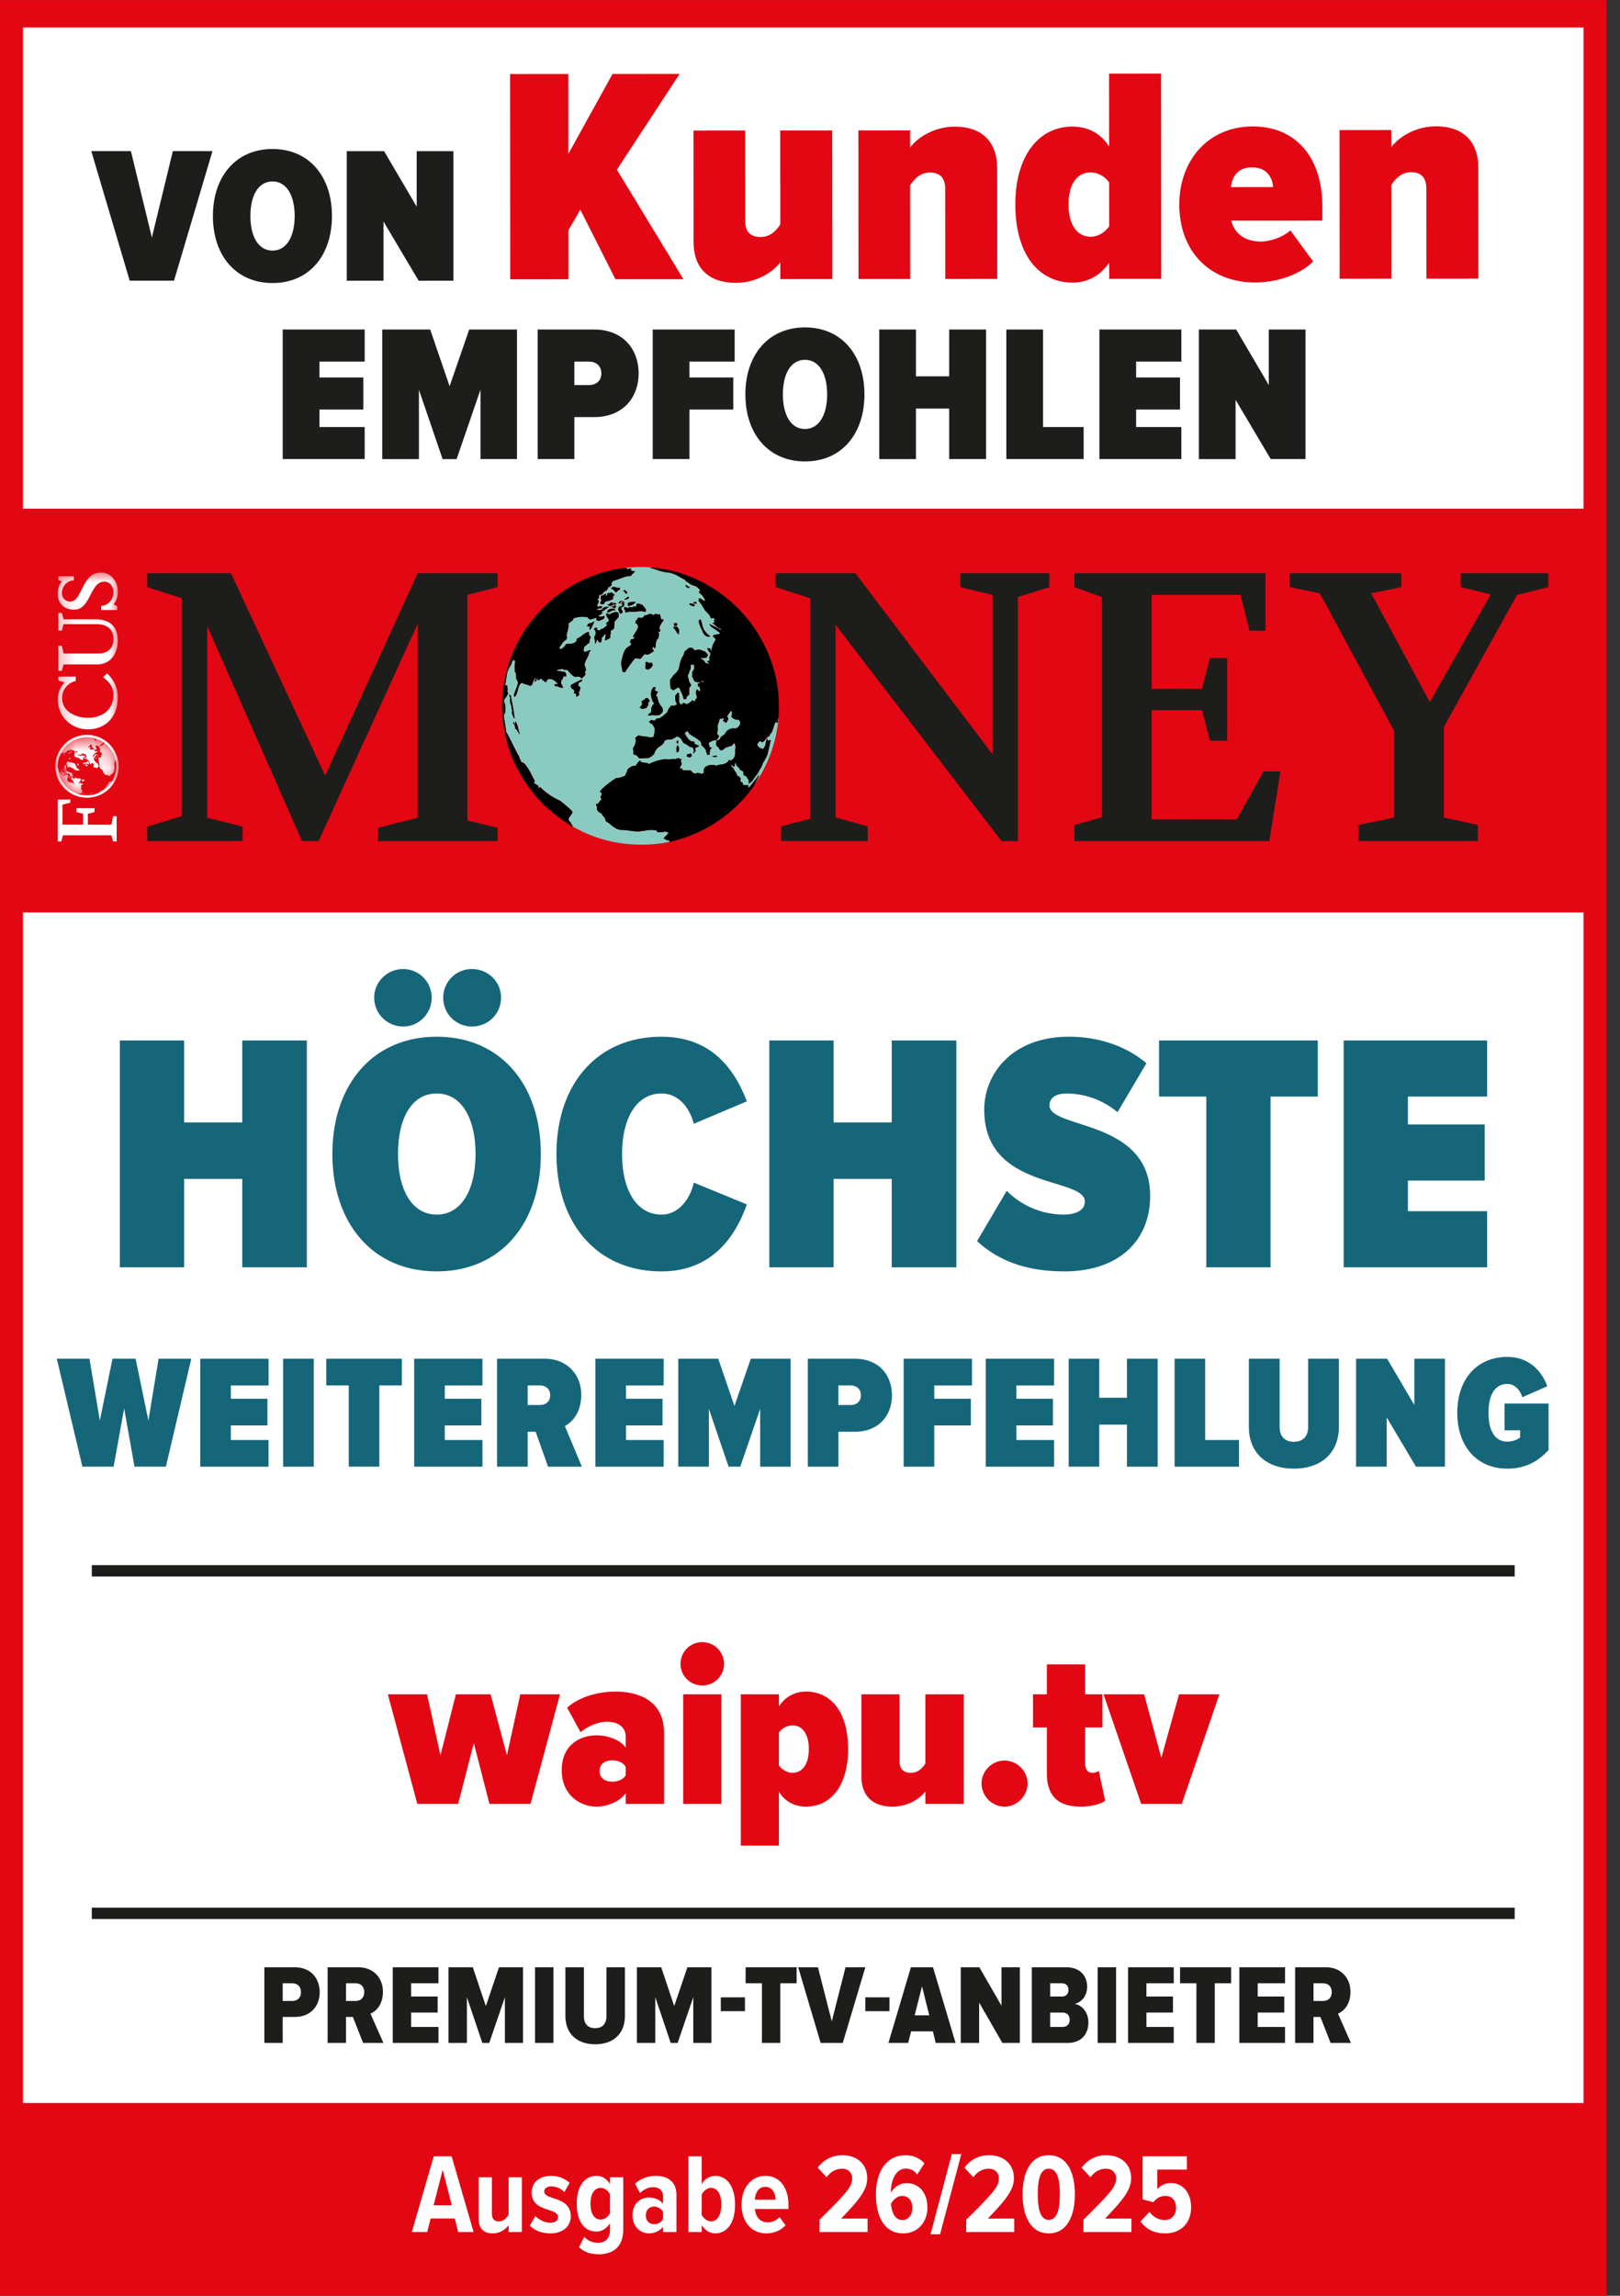 <svg xmlns="http://www.w3.org/2000/svg" width="96" height="136" fill="none"><rect width="100%" height="100%" fill="#333333" stroke="none"/><g clip-path="url(#a)"><path fill="#E30613" d="M95.2.006H0V136h95.2V.006Z"/><path fill="#fff" d="M93.839 1.631H1.359v122.95h92.48V1.631Z"/><path fill="#E30613" d="m36.47 16.541-2.08-4.118-.71 1.222.002 2.898-3.446.003-.009-12.159 3.446-.002.003 4.74 2.622-4.742 3.974-.003-3.715 5.672 3.942 6.487-4.029.002ZM46.242 16.535v-1.003c-.438.602-1.44 1.222-2.625 1.223-1.786.001-2.516-1.037-2.517-2.405l-.005-6.617 3.063-.002.003 5.342c0 .692.33.965.93.965.566 0 .93-.402 1.149-.748l-.004-5.56 3.08-.002.007 8.804-3.08.003ZM56.014 16.527l-.003-5.323c-.001-.692-.33-.984-.913-.983-.583 0-.947.42-1.166.766l.004 5.542-3.062.002-.007-8.805 3.063-.002v1.021c.438-.602 1.44-1.24 2.643-1.242 1.768 0 2.516 1.057 2.517 2.442l.005 6.58-3.08.002ZM65.73 16.52v-.965c-.565.839-1.366 1.186-2.168 1.186-1.969.002-3.392-1.62-3.394-4.628-.002-2.898 1.4-4.613 3.388-4.614.802 0 1.64.327 2.17 1.183l-.004-4.32 3.081-.002.008 12.159-3.08.002Zm-.002-3.116-.001-2.589a1.357 1.357 0 0 0-1.094-.601c-.82 0-1.313.712-1.312 1.897.001 1.185.494 1.914 1.315 1.913.4 0 .838-.237 1.093-.62ZM69.885 12.107c-.002-2.552 1.674-4.614 4.354-4.616 2.57-.001 4.121 1.857 4.123 4.737v.839l-5.396.003c.129.602.657 1.24 1.752 1.239.528 0 1.312-.256 1.75-.658l1.35 1.84c-.857.84-2.242 1.242-3.445 1.242-2.644.002-4.486-1.8-4.488-4.626Zm4.3-2.191c-.911 0-1.184.657-1.238 1.168l2.497-.002c-.037-.492-.311-1.167-1.259-1.166ZM84.528 16.508l-.004-5.323c0-.693-.329-.984-.912-.984-.584 0-.947.42-1.166.766l.003 5.542-3.062.003-.006-8.805 3.063-.003v1.021c.437-.601 1.44-1.24 2.643-1.241 1.768-.001 2.516 1.056 2.517 2.441l.005 6.58-3.081.003Z"/><path fill="#1D1D1B" d="M16.754 27.197V19.52h4.857v1.899h-2.682v.943h2.601v1.9h-2.6v1.035h2.68v1.899h-4.856ZM28.473 27.197v-4.109l-1.416 4.109h-.828l-1.404-4.109v4.109H22.65V19.52h2.843l1.15 3.36 1.163-3.36h2.83v7.676h-2.163ZM31.862 27.197V19.52h3.337c1.76 0 2.647 1.208 2.647 2.6 0 1.382-.886 2.59-2.647 2.59h-1.162v2.486h-2.175Zm3.774-5.075c0-.46-.322-.702-.736-.702h-.863v1.392h.863c.414 0 .736-.242.736-.69ZM38.679 27.197V19.52h4.856v1.899h-2.681v.943h2.6v1.9h-2.6v2.934h-2.175ZM44.17 23.365c0-2.348 1.37-3.97 3.534-3.97 2.164 0 3.522 1.622 3.522 3.97s-1.358 3.97-3.522 3.97c-2.164 0-3.533-1.623-3.533-3.97Zm4.846 0c0-1.209-.471-2.049-1.312-2.049-.852 0-1.312.84-1.312 2.049 0 1.196.46 2.048 1.312 2.048.84 0 1.312-.852 1.312-2.048ZM56.247 27.197v-2.992h-1.968v2.992h-2.175V19.52h2.175v2.773h1.968v-2.773h2.186v7.676h-2.186ZM59.635 27.197V19.52h2.175v5.777h2.406v1.899h-4.58ZM65.15 27.197V19.52h4.857v1.899h-2.681v.943h2.6v1.9h-2.6v1.035h2.68v1.899h-4.855ZM75.303 27.197l-2.083-3.51v3.51h-2.175V19.52h2.21l1.933 3.291v-3.291h2.175v7.676h-2.06ZM7.687 16.63 5.41 8.953h2.348l1.242 5.12 1.243-5.12h2.348l-2.279 7.675H7.687ZM12.617 12.797c0-2.348 1.37-3.97 3.533-3.97 2.164 0 3.522 1.622 3.522 3.97 0 2.349-1.358 3.97-3.522 3.97-2.163 0-3.533-1.622-3.533-3.97Zm4.845 0c0-1.208-.471-2.048-1.311-2.048-.852 0-1.312.84-1.312 2.048 0 1.197.46 2.049 1.312 2.049.84 0 1.311-.852 1.311-2.049ZM24.808 16.63l-2.083-3.511v3.51H20.55V8.954h2.21l1.933 3.29v-3.29h2.175v7.675h-2.06Z"/><path fill="#16667A" d="M14.355 75.074v-5.238h-3.444v5.238H7.103V61.636h3.808v4.855h3.444v-4.855h3.828v13.438h-3.828ZM19.698 68.365c0-4.11 2.397-6.95 6.184-6.95 3.788 0 6.166 2.84 6.166 6.95s-2.378 6.95-6.166 6.95c-3.787 0-6.184-2.84-6.184-6.95Zm4.19-7.555a1.712 1.712 0 0 1-1.713-1.713c0-.926.767-1.692 1.713-1.692a1.69 1.69 0 0 1 1.693 1.692c0 .947-.746 1.713-1.693 1.713Zm4.292 7.555c0-2.115-.826-3.586-2.298-3.586-1.49 0-2.296 1.47-2.296 3.586 0 2.095.806 3.586 2.296 3.586 1.472 0 2.298-1.49 2.298-3.586Zm-.222-7.555a1.694 1.694 0 0 1-1.692-1.713 1.69 1.69 0 0 1 1.692-1.692c.967 0 1.733.746 1.733 1.692 0 .968-.766 1.713-1.733 1.713ZM32.976 68.365c0-4.13 2.398-6.95 6.225-6.95 3.083 0 4.393 2.095 5.057 3.827l-3.143 1.33c-.282-1.048-.967-1.793-1.914-1.793-1.49 0-2.337 1.47-2.337 3.586 0 2.116.847 3.586 2.337 3.586.967 0 1.673-.846 1.914-1.894l3.143 1.29c-.604 1.712-1.934 3.969-5.057 3.969-3.827 0-6.225-2.84-6.225-6.95ZM52.843 75.074v-5.238H49.4v5.238H45.59V61.636H49.4v4.855h3.444v-4.855h3.828v13.438h-3.828ZM57.902 73.523l1.754-2.982a4.774 4.774 0 0 0 3.384 1.41c.745 0 1.248-.282 1.248-.765 0-1.491-5.963-.645-5.963-5.44 0-2.176 1.692-4.332 5.017-4.332 1.794 0 3.405.565 4.594 1.572l-1.713 2.901a4.696 4.696 0 0 0-3.002-1.108c-.725 0-1.028.302-1.028.705 0 1.41 5.964.806 5.964 5.36 0 2.699-1.914 4.472-5.077 4.472-2.337 0-3.949-.665-5.178-1.793ZM71.484 75.074V64.96h-2.8v-3.324h9.408v3.324h-2.8v10.114h-3.808ZM79.624 75.074V61.636h8.502v3.324h-4.694v1.652h4.552v3.325h-4.552v1.813h4.694v3.324h-8.502ZM7.97 86.885l-.613-3.452-.624 3.452h-1.85L3.366 80.49h1.937l.614 3.663.749-3.663h1.37l.759 3.663.603-3.663h1.938L9.83 86.885h-1.86ZM11.868 86.885V80.49h4.047v1.583H13.68v.786h2.167v1.582h-2.167v.864h2.234v1.581h-4.047ZM16.78 86.885V80.49h1.814v6.396H16.78ZM20.667 86.885v-4.813h-1.334v-1.583h4.48v1.583h-1.334v4.813h-1.812ZM24.544 86.885V80.49h4.047v1.583h-2.234v.786h2.168v1.582h-2.168v.864h2.234v1.581h-4.047ZM32.478 86.885l-.738-2.07h-.47v2.07h-1.813V80.49h2.829c1.324 0 2.158.95 2.158 2.13 0 1.073-.537 1.62-.969 1.86l1.007 2.407h-2.004Zm.125-4.228c0-.384-.268-.585-.614-.585h-.719v1.16h.719c.346 0 .614-.202.614-.575ZM35.28 86.885V80.49h4.048v1.583h-2.234v.786h2.167v1.582h-2.167v.864h2.234v1.581h-4.047ZM45.047 86.885v-3.423l-1.18 3.423h-.69l-1.17-3.423v3.423h-1.813V80.49h2.369l.96 2.8.967-2.8h2.36v6.396h-1.803ZM47.87 86.885V80.49h2.78c1.468 0 2.207 1.007 2.207 2.168 0 1.15-.739 2.158-2.206 2.158h-.968v2.07H47.87Zm3.145-4.228c0-.384-.268-.585-.613-.585h-.72v1.16h.72c.345 0 .613-.202.613-.575ZM53.55 86.885V80.49h4.048v1.583h-2.234v.786h2.168v1.582h-2.168v2.445h-1.813ZM58.416 86.885V80.49h4.047v1.583h-2.234v.786h2.167v1.582H60.23v.864h2.234v1.581h-4.047ZM66.782 86.885v-2.493h-1.64v2.493h-1.813V80.49h1.813v2.31h1.64v-2.31h1.821v6.396h-1.821ZM69.605 86.885V80.49h1.812v4.815h2.005v1.581h-3.817ZM74.008 84.527v-4.038h1.823v4.057c0 .527.297.863.843.863.547 0 .844-.336.844-.863v-4.057h1.823v4.028c0 1.582-1.075 2.484-2.667 2.484-1.592 0-2.666-.902-2.666-2.474ZM83.908 86.885l-1.735-2.924v2.924h-1.814V80.49h1.842l1.611 2.743v-2.743h1.813v6.396h-1.717ZM86.357 83.692c0-2.004 1.18-3.309 2.964-3.309 1.276 0 2.043.825 2.37 1.737l-1.478.652c-.134-.403-.422-.787-.891-.787-.634 0-1.114.5-1.114 1.707 0 1.21.48 1.708 1.114 1.708.306 0 .594-.106.757-.25v-.421h-.92v-1.583h2.607v2.752c-.613.672-1.37 1.103-2.445 1.103-1.793 0-2.964-1.314-2.964-3.309Z"/><path fill="#E30613" d="M95.2 30.133H0v23.918h95.2V30.133Z"/><path fill="#8ACBC1" d="M29.754 41.83a7.985 7.985 0 0 0 0-.007v.008ZM36.947 35.76l.002-.011c-.01.003-.017.008-.026.013.007-.002.017 0 .024-.002ZM46.165 41.83c0-.115-.013-.228-.018-.342.005.122.017.242.017.366l.001-.024ZM36.875 35.667l.043-.028-.035-.008-.02-.004a.366.366 0 0 0-.135.118c.006.003.013.003.018.005l.113-.011.016-.072Z"/><path fill="#8ACBC1" d="m39.636 49.864.051-.063-.245-.059-.026-.043-.07-.016c-.108-.026.353-.299.237-.397l-.078.02-.062-.053c-.1.034-.393.075-.486.036l-.054-.089c-.465-.11-.78.078-1.226.05-.287-.018-.533-.083-.827-.083-.446 0-.752-.477-.922-.482l-.053-.089c.031-.04-.043-.076-.011-.115-.08-.045-.098-.148-.177-.193l-.02-.08c-.145-.079-.366-.2-.276-.405a.308.308 0 0 1-.072-.167.301.301 0 0 0 .162-.075c-.003-.047.138-.165.163-.226l-.054-.088a.388.388 0 0 1 .083-.207c-.023-.054-.075-.1-.116-.14 0-.011.006-.025.017-.043.123-.194.866-.756.978-.775l.07.017c.128-.057.38-.076.449-.195 0-.019.005-.035.009-.053h.009c.026-.09.091-.168.097-.261.114-.139.311-.25.492-.224.042-.08.175-.29.255-.316l.053.088c.132.03.257.061.393.056l.027.043.07.017c.2-.128.916-.35 1.125-.262.099-.009.326-.057.41-.016a.858.858 0 0 1 .198-.066l.097.06.077-.019-.032.143.046.124c-.007.117-.1.197-.108.314l.114-.01.053.088c.1.046.365.01.505.043.033.103.156.168.256.174l.12-.047.28.066.094-.09c-.107-.428.494-.517.75-.389.122-.13.54.016.742-.352l.14.033c.037-.042.084-.094.136-.119l.033-.08h.001l.05-.123.006-.188-.004-.15.025-.11-.03-.194-.027-.044-.034-.008-.145.154-.157.038-.198.066-.18.146-.147.003-.108-.177-.097-.06-.036-.16.038-.178.157-.039.107-.181h.001l.01-.014.172-.11.16-.227.173-.11.156-.038.183.006.078-.02.137-.118.075-.171-.019-.08-.071-.116h-.004l-.007-.012-.148.003-.2-.086-.09-.096.04-.178-.01-.117-.063-.052-.11.163-.11.163.08.131-.007.036-.024.045-.1.185-.093-.068-.102-.053.03-.069.044-.098-.19.03-.078.02-.01.048-.013.056-.099.277.012.268-.047.213.115.141-.011.051h-.001l-.011.054-.147.155-.147.002-.164.075-.129.082.037.16.02.08.139.032-.102.127-.04.179.01.116-.147.003-.065-.204-.019-.08-.141-.185-.124-.104-.03-.196-.124-.104-.159-.113-.096-.061-.028-.018h-.005l-.16-.1-.133-.103-.045-.09-.061-.052-.137.118.019.08.088.144h.001l.018.03.115.14.158.112.114-.01.061.052-.016.072.097.06.202.086-.087.055-.163.074.037.16-.153.19.048-.216-.072-.167-.175-.041-.158-.114-.23-.129-.078-.132-.082-.133-.138-.086h-.004l-.051-.031-.05.031h-.004l-.119.075-.163.075-.26.014-.165.074-.024.108-.145.155-.215.137-.153.19-.084.206-.137.118-.08.052h-.005l-.087.055-.296.006-.113.011-.147.003-.07-.075h-.002l-.104-.115-.175-.041.004-.188-.037-.16.126-.234.05-.214-.03-.195.072-.06h.004l.103-.084.21.05.253.021.052.013h.012l.18.043.19-.03.003-.013.053-.235.023-.258-.161-.266-.07-.016-.123-.105.136-.118.21.05.043-.054h.002l.056-.069.19-.03.172-.11.137-.12.137-.117.083-.207.153-.19.183.006.164-.074-.03-.083h-.007l-.058-.158-.013-.268.152-.19.07.017.022.231-.006.188.004.15.017.022h.01l.092.113.13-.113h.022l.186.08.124-.08h.006l.219-.17.053.088.086-.054.016-.072.094-.09-.038-.16-.037-.16.025-.108.058-.098.116.14.086-.055-.045-.124-.01-.116-.01.035-.096-.06-.01-.115.085-.056.039-.024.047-.031.113-.01.078-.02-.031-.06-.126.074-.194.028-.198-.059-.153-.3.008-.036.014-.223.118-.199-.015-.167h-.004l-.005-.061-.183-.004-.006.06h.003l-.016.194-.083.207-.083.206.111.401h.01l.008.008.08.133-.058.098-.052.063-.012.224.01.115-.017.072-.136.118-.033.143-.147.004-.084-.284-.099-.212-.1-.213-.163.074-.172.11-.159-.112-.022-.232-.005-.11-.008-.157.16-.226.053-.064.187-.181.11-.163.048-.211h-.002l.008-.036.04-.18.091-.241.119-.199.04-.178.137-.119.061-.053h.006l.072-.062.183.006.057.056h.002l.09.089.034.008.121-.047.183.006.166.077.105.025.178.192-.075.171-.191.03-.183-.005.22.164.08.133.036.009.21.049-.15-.148.163-.075-.038-.16.075-.17-.024-.117-.067-.066-.09-.162-.023-.04.182.005.013.032.059.133.029-.133h.003l.05-.222.184-.333-.177-.193.052-.063.347-.068.015-.073-.35-.25h-.008l-.122-.087-.062-.052-.054-.088-.026-.044.43.214.105.056h.008l.023.012.062.053.07.016.061.052.11.12-.217-.251h-.007l-.006-.007-.104-.026-.062-.051-.31-.262.07.016.07.018-.029-.197.078-.02-.124-.104-.12.047-.1-.212-.004-.005h-.006l-.26-.282-.186-.308-.158-.212h-.005l-.012-.015-.001-.152.112-.01.124.103.175.042-.188-.309-.213-.201.068-.134-.14-.133h.002l-.073-.069-.307-.11-.352-.234.009-.036-.361-.199-.228-.128-.306-.11-.288-.03-.35-.084-.34-.117-.245-.058.19-.017a7.652 7.652 0 0 0-.723-.036c-.293 0-.583.018-.87.049v.028c.038.008.082.018.096.06l.121-.046.105.024-.051.063c-.009-.003.045.08.245.058.006.064-.146.195-.196.217l-.017.072c-.405.009-.705.209-1.1.306.007.065-.123.114-.056.25l-.085.056-.009.035-.156.038.023.019h-.002l.04.034-.086.056-.016.071c-.119.02-.227.126-.274.237l-.113.011-.086.055c.02.042.023.109.003.151l-.094.09.097.061a.855.855 0 0 1-.006.04h.003c-.022.094-.093.172-.102.272l.062.054.121-.048a.18.18 0 0 1 .132.07l-.129.082-.07-.016-.164.074a.6.6 0 0 0 .331.002l.101-.126a.687.687 0 0 1 .304-.04c-.134.122-.285.212-.437.31l.061.052a.406.406 0 0 1-.142.118h-.002a.677.677 0 0 1-.11.046l.096.06a.978.978 0 0 0 .27-.05l.018.08-.06.1a2.814 2.814 0 0 1-.284.12l-.14-.033-.002-.151a2.34 2.34 0 0 0-.355.105l-.133-.07.009-.035-.097-.061-.042.028c-.142-.07-.64-.008-.756.086l-.016.071c-.078.076-.17.15-.267.2a.884.884 0 0 1-.014.305h.003c-.027.136-.075.267-.109.413l.044.13-.066.135c-.222.114-.238.279-.393.435l.035.093.01.026a.202.202 0 0 0 .083-.03h.007c.108-.067.22-.213.279-.293.203-.004.448.026.589-.163l.032-.143c.26-.091.458-.381.715-.397l.002.152.108.176c-.043.061-.097.21-.065.286l-.317.265a.835.835 0 0 0-.032.12h-.002a.39.39 0 0 0 .003.17c.16.034.274-.103.425-.088l-.094.092c-.028.28-.283.538-.29.799l.011.027h.005c.033.081.055.168.07.253l-.068.134.046.125a.989.989 0 0 1-.239.245l-.123-.105a1.73 1.73 0 0 0-.261.014c-.206-.08-.311-.26-.46-.41l-.217-.015-.027-.044c-.139.008-.3.02-.425.089l.532.088.08.132-.031.144-.14-.034a.42.42 0 0 1-.134.27l-.004.12h-.258a.137.137 0 0 0-.052-.032c-.006-.064-.235-.167-.288-.192-.217.038-.126-.052-.286.147.018-.013.06-.024.028.017-.049.06-.138 0-.175-.04l-.019-.08-.017.071c-.167-.162-.054-.179-.287-.03l-.06-.052.022-.108a.391.391 0 0 0-.082.206c-.028.002-.164.075-.164.075a.398.398 0 0 1 .08-.052.503.503 0 0 1 .097-.246c-.05.024-.096.074-.133.115-.021.07-.062.13-.086.202a.341.341 0 0 0-.017.08c-.034.05-.107.115-.172.111-.13-.106-.309-.074-.438-.18l-.078.02c-.207.217-.16.6-.369.818l-.053-.088c.052-.234.22-.547.246-.76v-.002l.001-.01a.38.38 0 0 0-.099-.19 3.544 3.544 0 0 0-.036-.41l-.035.017a1.982 1.982 0 0 1-.018-.41h-.003c.004-.096.013-.188.026-.248-.017-.028-.045-.107-.088-.097l-.095.09c-.006.034-.01.078-.023.108a1.45 1.45 0 0 1-.075.144h.002c-.06.1-.124.195-.17.332-.069.2-.077.47-.117.675a.85.85 0 0 1-.04.146c.04.01.082.029.112-.01.03.122.075.259.024.383l.056.088c0 .083-.086.122-.084.206-.036.01-.148.194-.162.225.008.052.02.106.03.16h.004c.048.246.097.515-.053.728.004.045.02.149.038.274h.003c.041.275.102.654.114.803L30 43.366c.017.019.076.128.153.277h.002c.187.364.481.96.565 1.097.021.036.042.07.055.108v.002c.01.029.014.058.01.092l.06.051a.32.32 0 0 0 .073.17c.166-.018.392.368.564.69h-.007c.098.184.178.346.22.4l-.017.07c-.04-.008-.044.048-.016.072.049.04.138.081.194.122l.062.052-.024.107a.208.208 0 0 0 .12-.047c.08.08.162.155.247.227h.003c.282.238.594.434.93.578.005.02.611.463.735.664-.06.261-.425.406-.104.616l-.008.036c.02.032.1.141.108.176.002.009 0 .02 0 .029a8.043 8.043 0 0 0 4.036 1.08 8.34 8.34 0 0 0 1.447-.11c.103-.019.203-.047.304-.07.001-.003.001-.01.003-.011l-.078.02h-.001Zm2.702-5.09.078-.019.097.061-.141.035h-.01l-.006.001-.005-.001h-.011l-.158-.037.156-.04Zm-1.594-.112.07.016.12-.046.082.132-.101.087h-.004l-.033.03-.067-.03h-.006l-.127-.054.066-.135Zm-.639-.755.087-.054-.015.222-.088-.096.016-.072Zm.006.303.05-.062.08.13-.012.224-.13.084-.02-.232.032-.144Zm1.393-7.526.073.168.019.08.037.16.044.138h.006l.02.064.142.184.15.15.097.06-.12.046-.168-.076-.06-.053-.109-.176-.018-.08-.028-.044-.034-.073h-.005l-.064-.138-.065-.203-.003-.152.086-.054Zm-.403-.998.12-.047.081.133-.175-.041-.061-.052.035.007Zm-.051.064.131.069-.06.1-.138-.034-.132-.07.016-.07.183.005Zm-.378-1.105.089.096.104.025-.012.052h-.002l-.004.019-.069-.017-.007-.002-.061-.014-.09-.096.052-.063Zm-.616 2.262.07.017.002.151-.182-.006-.003-.15.113-.012Zm-.047.205.139.034.048.084h.006l.049.086-.015.111.002.152-.095-.06-.108-.176-.086-.111h-.006l-.055-.072.12-.048Zm-9.697 4.863c.026-.065-.028-.169-.034-.238a.204.204 0 0 1-.036-.09h-.006a.666.666 0 0 1 .005-.292.567.567 0 0 1-.07-.234c.01.04.157.113.107.175.008.007.037.154.07.344h.006c.061.34.135.81.133.867l.026.044-.07-.018a2.143 2.143 0 0 0-.118-.291l.033-.143-.046-.124Zm.464 1.538c-.01-.06-.049-.153-.108-.176l-.018-.08c-.022-.024-.063-.064-.098-.06-.022-.095-.05-.298-.144-.337l.024-.107c.036.045.055.114.072.167l.035.009a.24.24 0 0 1 .006-.187c.14.153.165.506.247.7l-.016.071Zm2.262-2.866-.114.01-.088-.096c.047-.025.172-.048.225-.022a.283.283 0 0 0-.065-.098h.258l-.002.068a.428.428 0 0 1 .104.257c-.105-.039-.231-.039-.318-.12Zm1.338.262-.094.09c.038.032.04.116.038.16-.034.05-.108.116-.172.11a.674.674 0 0 0-.03-.195l-.113.01.034-.143c-.048-.145-.244-.128-.215-.352.024-.02.136-.082.261-.147h.212l-.04.174a.26.26 0 0 1 .152.15l-.052.063.019.08Zm-.078-.472v.004h-.214c.169-.087.362-.18.402-.186l.027.044a.365.365 0 0 1-.215.138Zm4.006 1.506L38.07 42l-.167-.079.153-.189-.012-.085h-.005l-.016-.103.172-.11.093-.092.106.025.115.142-.101.126v.004h.003l.003.14-.11.163Zm-.062-2.505v-.025l.017-.072-.01-.115.111-.01.063.05.147-.002.043-.027.073.168-.02.029-.087.13-.13.082-.112.011-.097-.061.005-.158h-.003Zm.946 2.828-.095.09-.226.021-.216-.013-.191.03-.063-.052.18-.146.017-.071-.004-.152.084-.206.095-.092-.018-.027h-.008l-.086-.142-.065-.203-.021-.232.048-.215.11-.162.035.008.105.025-.075.17.202.086-.118.199.08.131.056.24.04.087h.009l.054.119.143.184.03.195-.102.128Zm-.492-5.839h.007l.023.014.023-.014.06-.039.007-.035c.083.02.207.073.288.03l.01.044h.004l.065.274c.028-.016.082-.027.113-.01l.019.079c-.097.118-.24.297-.228.46h.003c.004.047.021.095.057.138l-.13.083.047.123-.057.251-.094.09c-.03.131-.082.27-.054.403l-.06.099-.06-.052-.02-.08-.058.1a.297.297 0 0 0 .013.052c.018.05.05.103.092.12-.112.07-.328.247-.457.23l-.06-.051c-.147.072-.223.266-.327.3-.096-.023-.187-.054-.287-.03-.04.026-.194.23-.337.428h.001a3.954 3.954 0 0 0-.246.372l-.078.02-.097-.062c-.008-.155-.04-.233-.054-.326h-.005a.875.875 0 0 1 .026-.355c.085-.376.163-.554.24-.65h.004c.113-.142.221-.11.341-.303l-.097-.06.05-.193.14-.022.1-.093-.104-.025c-.002-.122.193-.318.267-.505h-.003c.03-.078.04-.153.005-.22a.227.227 0 0 1-.088-.097l-.07-.017.06-.098-.028-.045.121-.046-.027-.044.051-.063c.115-.06.182.073.346-.07l.017-.071a.518.518 0 0 0 .174-.032c.133-.049.155-.123.352-.002Zm-.61-.587c.052.121.248.221.172.38l-.043.028c-.209-.104-.743.058-.913-.027a.838.838 0 0 1-.199.065l-.062-.05.016-.073-.061-.053a.194.194 0 0 1-.003-.151.36.36 0 0 0 .218.013l-.086.056.112-.011.051-.063c.064.026.15.03.218.013l.051-.064.062.053.086-.055c-.005-.267.263-.089.381-.06Zm-.407-.187c-.075.136-.308.253-.457.23-.147-.293.37-.207.457-.23Zm-.403-.252c-.033.088-.204.125-.285.121l.051-.063.078-.018c.03-.048.13-.153.156-.04Zm-.229-.447c.012.049.085.087.124.105l-.024.107a.188.188 0 0 1-.132-.07l.008-.035-.096-.061c.03-.029.081-.042.12-.046Zm-.23.627.027.043h.011l.008.003.041-.025a.061.061 0 0 0 .012.022h.004c.01.013.024.022.039.024l.046.012-.042.028-.015.061c.02-.007.04-.01.058-.013l-.04.179-.122.046-.031.144.062.053c.02.04.024.107.002.15l-.12.047c-.07-.114-.191-.315-.051-.426l.112-.011a.194.194 0 0 0 .068-.135c.01-.01.024-.015.037-.02a.377.377 0 0 1-.177-.013l-.105-.025.051-.063.043-.028.011-.007.071-.046Zm-.584-.763h.002l.002-.008.121-.048.24.056.073.019c.002-.009.008-.016.016-.019h.032c.015.007.025.02.022.035l-.016.072c-.066.042-.137.077-.18.146l-.078.018c-.05-.079-.145-.21-.248-.208l.014-.063Zm-.452.967c-.073.009-.177.042-.21-.05a.254.254 0 0 1 .035-.108h-.003a.509.509 0 0 1 .04-.06c-.096-.156.01-.162-.048-.276.11.014.199-.065.285-.121l.035.008-.033.143.086-.054a.19.19 0 0 1 .067-.135l.079-.02-.017.072.051-.063a.181.181 0 0 1 .148-.004c.022.06.096.115.158.114a.301.301 0 0 0-.136.118c.005.024.034.059.061.052a.47.47 0 0 1-.139.047c.032 0 .062.005.088.017l-.008.035c-.143.056-.278.119-.432.124a.795.795 0 0 0-.107.161Zm.212.037c.058-.01.15-.049.172-.11l.157-.04-.051.064c.05.026.139-.018.19-.03l.054.088-.087.055-.06-.052a.602.602 0 0 1-.209.101.315.315 0 0 1-.166-.076Zm.53.101-.052.063-.052.063-.06-.051-.062-.053-.078.019-.036-.008.122-.047.078-.02.077-.018.063.052Zm-.487.213.086-.056.113-.01.043-.028.07.017.035.008.096.06-.042.028-.148.003-.173.11-.112.01-.027-.043.06-.099Zm-1.09 1.18-.02-.08.003-.004h-.003l.056-.093-.21-.05a.187.187 0 0 0 .067-.134c.132-.024.269-.093.397-.133-.098.14-.117.279-.213.408h.004a.626.626 0 0 1-.082.086Zm.272.405c.109-.13.119-.368-.043-.462l.044-.027h-.002l.082-.053.105.024-.016.027h.003l-.042.07.21.05.06-.099.112-.01.012-.01h-.002c.061-.047.121-.121.2-.127l.024-.107-.053-.088a.62.62 0 0 0 .18-.146.238.238 0 0 1-.046-.124l-.062-.053c-.012-.054-.047-.103-.059-.157h-.003a.135.135 0 0 1-.005-.036c.002-.053.14-.093.113-.02l.104.025c.116-.09.417-.228.53-.063a.228.228 0 0 0-.01.092h.003c.003.056.011.111-.004.129-.091.114-.174.18-.255.317.044.089-.02.2.005.302a.183.183 0 0 1-.026.055h.004a.268.268 0 0 1-.196.118c.035.139-.042.295-.027.446-.088.072-.204.085-.293.157-.027-.111.014-.224.038-.331l-.062-.052c-.046.057-.134.197-.196.217.022.087.015.23-.064.287l-.132-.068-.02-.082-.07-.015a.446.446 0 0 1-.091.242c-.004-.14-.037-.286-.05-.428ZM46.094 42.641l-.01.044.02.08-.052.063-.027-.044-.026-.044-.009.036-.008.036-.026-.044-.084.207-.024.107-.092.242-.008.036-.101.127-.068.134-.078.02-.006.006h-.003l-.084.082-.111.162-.128.083-.098-.062-.065-.004-.12.155-.011.067.027.044.088.097.036.008.053.088.052-.063.026.044.07.017.11-.163.056-.251.057-.25.037.16.07.016.086-.055.028.044-.057.25-.056.25-.017.073-.057.25-.07.161h-.002l-.004.007-.126.235-.05.063-.092.242-.118.199-.127.234-.016.023h-.008l-.145.203-.05.063-.11.162-.181.146-.008.036-.003-.152-.01-.115-.09-.097.01-.035-.09-.097-.105-.024.008-.037-.062-.051v-.002h.008l.025-.106-.089-.096-.105-.025-.08-.133-.15-.148-.065-.204-.056.25-.044.029c-.06-.041-.089-.11-.15-.15l.037.16c.096.062.164.218.223.317l.035.008a.29.29 0 0 0 .03.096l-.008.001c.02.039.046.076.07.115.126.03.221.157.154.3l.026.044c.186.044.058.092.177.193.02.016.394-.051.252.107.018.014.044.067.09.01l.153-.188c.071-.089.124-.17.204-.254l.102-.126.06-.099.033-.043.018-.022-.012.049-.01.047c-.007.03-.01.045-.028.07-.038.047-.033.093-.067.134-.05.063-.062.143-.11.213-.005.008-.014.03-.02.042a8.135 8.135 0 0 0 1.395-3.876l-.018-.021-.021.094Z"/><path fill="#000" d="M36.923 35.762c-.013.005-.028.011-.037.02a.193.193 0 0 1-.068.136l-.112.01c-.14.112-.02.312.05.427l.121-.046a.188.188 0 0 0-.002-.151l-.062-.053.031-.144.123-.046.04-.18a.358.358 0 0 0-.06.014l-.001.01c-.007.002-.016 0-.023.003ZM37.015 35.096c.03.038.085.07.132.07l.025-.107c-.04-.018-.112-.056-.124-.106-.04.005-.091.018-.12.047l.096.06-.009.036Z"/><path fill="#000" d="m36.735 35.633-.043.028-.05.064.103.025h.002c-.006-.002-.013-.002-.018-.005a.37.37 0 0 1 .135-.118l.019.004.035.008-.043.028-.016.072-.113.01c.055.02.12.022.177.013l.025-.014.015-.061.042-.027-.046-.012a.066.066 0 0 1-.039-.024h-.004a.062.062 0 0 1-.011-.023l-.042.025-.008-.002h-.01l-.028-.044-.072.047h.002l-.012.006ZM37.12 35.441l-.078.018-.05.063c.08.004.25-.033.284-.12-.027-.114-.127-.01-.156.039ZM37.222 35.883c.15.023.382-.094.457-.23-.087.022-.603-.063-.457.23ZM39.117 41.758l-.054-.118h-.008l-.041-.088-.057-.239-.08-.132.118-.198-.201-.085.075-.17-.105-.026-.035-.008-.11.162-.048.215.021.232.064.203.087.142h.008l.017.027-.094.092-.084.206.003.152-.016.071-.18.146.063.052.19-.03.217.013.226-.021.095-.09.101-.128-.03-.195-.142-.185ZM38.154 36.532c-.165.143-.232.01-.347.07l-.05.063.026.043-.121.047.027.045-.059.098.07.017c.014.04.055.075.088.097.035.067.025.141-.005.22h.003c-.074.187-.27.383-.267.505l.105.025-.102.093-.139.022-.05.193.097.06c-.12.193-.228.16-.341.302h-.005c-.076.097-.154.275-.239.65a.875.875 0 0 0-.026.356h.005c.015.093.046.17.054.326l.097.061.078-.019c.022-.048.129-.208.246-.372.142-.198.297-.403.336-.428.1-.024.19.007.287.03.104-.034.18-.229.326-.3l.061.051c.13.017.345-.16.457-.23-.043-.017-.074-.07-.092-.12a.3.3 0 0 1-.013-.052l.058-.1.02.08.06.052.06-.099c-.029-.133.025-.272.054-.403l.094-.09.057-.25-.047-.124.13-.083a.243.243 0 0 1-.056-.139h-.005c-.01-.162.132-.34.229-.46l-.019-.079c-.031-.016-.085-.005-.113.01l-.065-.273h-.003l-.01-.044c-.082.043-.206-.01-.289-.03l-.008.035-.06.039-.022.014-.023-.014h-.007c-.197-.122-.219-.047-.352.002a.515.515 0 0 1-.174.031l-.017.072Z"/><path fill="#000" d="m37.557 35.903-.052.064a.367.367 0 0 1-.217-.013l-.05.063-.114.01.086-.055a.36.36 0 0 1-.218-.014.194.194 0 0 0 .004.152l.06.052-.015.073.062.051a.843.843 0 0 0 .199-.066c.17.085.704-.076.913.028l.043-.028c.076-.16-.12-.26-.172-.38-.119-.028-.386-.207-.382.06l-.086.056-.061-.053ZM35.888 35.624c.154-.005.29-.069.432-.124l.008-.035a.2.2 0 0 0-.088-.017.473.473 0 0 0 .14-.047c-.028.006-.057-.029-.062-.052a.302.302 0 0 1 .137-.119c-.063.001-.137-.053-.159-.113a.181.181 0 0 0-.148.004l-.05.063.016-.072-.079.02a.19.19 0 0 0-.067.134l-.086.055.033-.143-.035-.008c-.087.056-.175.135-.285.12.057.115-.048.121.048.277a.529.529 0 0 0-.04.06h.003a.255.255 0 0 0-.035.108c.034.092.137.059.21.05a.785.785 0 0 1 .107-.161ZM35.236 36.822c-.129.04-.266.11-.397.133a.187.187 0 0 1-.068.134l.21.05-.056.092h.004l-.003.005.019.08a.638.638 0 0 0 .081-.086h-.004c.097-.13.115-.268.214-.408Z"/><path fill="#000" d="M46.147 41.488c-.007-.145-.01-.291-.024-.434-.015-.148-.04-.293-.064-.44-.018-.118-.033-.238-.057-.356-.025-.126-.06-.248-.09-.372-.035-.14-.07-.279-.111-.416-.029-.093-.064-.184-.096-.276a8.289 8.289 0 0 0-.187-.497c-.024-.058-.052-.114-.077-.171a8.329 8.329 0 0 0-.285-.578l-.041-.073a8.401 8.401 0 0 0-3.967-3.612c-.024-.01-.048-.023-.073-.033a8.182 8.182 0 0 0-.57-.214c-.068-.022-.134-.049-.202-.07-.146-.045-.295-.08-.444-.117-.114-.028-.226-.06-.342-.084-.108-.021-.218-.034-.327-.051-.152-.024-.305-.051-.46-.066l-.02-.003h-.015l-.189.017.245.058.34.118.35.083.288.03.306.11.228.129.36.199-.008.036.352.234.307.11.073.07h-.002l.14.132-.068.134.213.201.188.309-.175-.042-.123-.104-.113.01.002.152.011.016h.005l.158.211.187.309.26.282h.005l.004.005.1.211.12-.046.124.104-.078.02.03.197-.07-.018-.07-.016.31.261.061.052.104.026.006.007h.007l.217.25-.11-.12-.061-.051-.07-.017-.062-.052-.023-.012h-.007l-.107-.056-.43-.214.027.044.054.088.062.052.123.088h.006l.351.249-.015.073-.347.068-.052.063.178.193-.186.332-.049.222h-.003l-.03.134-.057-.134-.014-.031-.182-.005.022.04.091.162.067.066.024.116-.075.171.038.16-.164.074.15.148-.209-.048-.035-.009-.08-.133-.221-.164.183.005.191-.03.075-.17-.177-.194-.106-.024-.166-.077-.183-.006-.12.047-.035-.008-.09-.09h-.002l-.057-.055-.183-.006-.072.062h-.006l-.06.053-.138.119-.04.178-.119.198-.09.243-.04.179-.009.035h.002l-.048.212-.11.162-.187.181-.052.064-.16.227.007.157.005.11.022.231.16.114.171-.111.164-.074.1.212.098.213.084.284.148-.004.032-.143.137-.118.016-.072-.01-.115.012-.224.052-.063.06-.098-.082-.134-.008-.007h-.01l-.11-.4.082-.207.083-.207.016-.193h-.003l.006-.061.183.004.005.06h.004l.015.168-.118.199-.013.223-.008.035.152.301.199.06.193-.03.126-.073.03.06-.077.019-.113.01-.047.032-.039.024-.085.056.01.115.097.06.008-.036.011.117.045.124-.086.055-.115-.14-.06.098-.024.108.037.16.038.159-.094.091-.016.071-.085.055-.054-.088-.219.17h-.006l-.124.08-.186-.08h-.022l-.13.113-.092-.113h-.01l-.017-.021-.004-.151.006-.188-.021-.232-.07-.016-.153.19.013.268.058.158h.007l.03.083-.164.074-.182-.005-.153.19-.084.206-.137.118-.137.12-.172.109-.19.03-.056.068h-.002l-.043.054-.21-.049-.136.118.122.105.07.016.162.265-.022.259-.053.235-.003.012-.191.03-.18-.042h-.012l-.052-.013-.253-.022-.21-.049-.103.084h-.004l-.073.06.03.195-.048.214-.127.234.038.16-.005.188.175.04.105.116h.001l.07.075.148-.003.112-.01.296-.007.087-.055h.005l.08-.052.137-.118.084-.207.153-.19.215-.137.145-.154.024-.108.165-.075.26-.013.164-.075.118-.075h.004l.05-.032.05.032h.005l.138.086.082.132.08.133.228.13.159.113.174.04.072.168-.048.215.153-.19-.037-.159.163-.074.087-.055-.202-.086-.097-.06.016-.072-.06-.052-.114.01-.158-.112-.116-.14-.018-.03h-.001l-.088-.144-.019-.08.137-.118.061.051.045.091.133.103.16.1h.005l.028.018.097.06.158.114.124.104.03.195.124.105.142.185.018.08.065.203.147-.003-.01-.115.04-.18.102-.126-.139-.033-.02-.08-.037-.16.13-.082.163-.074.148-.003.146-.154.01-.054h.002l.011-.051-.115-.14.048-.215-.013-.267.1-.278.012-.055.01-.049.078-.02.19-.029-.043.098-.03.069.101.053.092.068.1-.185.025-.045.008-.036-.08-.131.11-.163.11-.163.062.052.01.117-.04.178.09.096.2.086.148-.003.007.012h.004l.071.117.019.079-.075.17-.137.12-.078.018-.183-.005-.156.038-.172.11-.16.227-.173.11-.01.014-.108.18-.156.04-.04.178.037.16.097.06.108.177.147-.003.18-.146.199-.066.156-.038.145-.154.035.008.026.044.03.194-.025.11.004.15-.006.188-.05.122h-.001l-.033.081c-.052.024-.098.077-.136.119l-.14-.033c-.202.368-.62.221-.742.352-.255-.128-.857-.039-.75.388l-.094.091-.28-.066-.12.047c-.1-.007-.223-.071-.256-.175-.14-.032-.405.004-.505-.042l-.053-.088-.114.01c.008-.117.101-.197.108-.314l-.046-.124.032-.143-.077.019-.097-.06a.857.857 0 0 0-.199.066c-.083-.041-.31.007-.408.016-.21-.089-.926.133-1.126.262l-.07-.017-.027-.044c-.136.006-.26-.025-.392-.055l-.054-.089c-.08.027-.212.237-.255.317-.18-.026-.378.085-.492.224-.006.093-.07.17-.097.261h-.009a.284.284 0 0 0-.01.053c-.068.12-.32.138-.449.194l-.069-.016c-.112.019-.855.58-.977.775-.011.018-.017.031-.017.043.04.04.092.086.115.14a.39.39 0 0 0-.083.207l.054.088c-.025.06-.166.179-.162.226a.301.301 0 0 1-.163.074.31.31 0 0 0 .072.168c-.09.204.131.326.277.405l.019.08c.08.045.097.148.177.193-.032.039.043.076.011.115l.054.089c.169.005.475.482.921.482.294 0 .54.064.827.082.446.029.761-.158 1.226-.05l.054.09c.093.04.386-.002.486-.037l.062.053.078-.02c.117.099-.345.372-.237.398l.07.016.026.043.245.059-.05.063.077-.02c-.002.002-.002.008-.003.012-.001.005-.004.008-.004.016.112-.025.22-.06.33-.09a8.024 8.024 0 0 0 .698-.218l.124-.046c.188-.072.373-.15.555-.235.029-.013.057-.028.086-.042.192-.093.38-.191.564-.298l.026-.016a8.314 8.314 0 0 0 2.607-2.401c.016-.036.028-.058.041-.082.006-.013.015-.034.02-.042.048-.07.06-.15.11-.213.034-.04.029-.087.067-.134.019-.025.021-.04.028-.07l.01-.047.012-.048-.019.021-.032.044-.06.098-.102.126c-.08.085-.133.165-.204.254l-.153.19c-.046.055-.072.003-.09-.012.142-.158-.233-.091-.252-.107-.119-.1.009-.149-.177-.193l-.026-.043c.067-.143-.029-.271-.153-.3-.025-.04-.05-.077-.07-.115l.008-.002a.294.294 0 0 1-.03-.096l-.035-.008c-.06-.099-.128-.255-.224-.316l-.037-.16c.061.04.09.108.15.149l.044-.029.056-.25.065.205.15.147.08.133.105.025.088.096-.024.106h-.007v.002l.062.052-.009.036.105.024.09.097-.01.035.09.097.01.116.003.15.008-.035.18-.145.11-.163.051-.063.145-.203h.008l.017-.023.126-.234.118-.198.091-.243.052-.063.125-.235.004-.006h.002l.07-.161.057-.25.017-.073.056-.25.057-.25-.028-.045-.085.055-.07-.017-.038-.159-.057.25-.056.251-.11.163-.07-.016-.026-.045-.052.063-.053-.088-.036-.008-.088-.096-.027-.044.01-.068.121-.155.065.005.098.061.128-.083.11-.162.085-.082h.003l.006-.006.078-.02.068-.134.101-.127.008-.036.092-.242.024-.107.084-.207.026.044.009-.036.008-.035.026.043.027.044.051-.063-.019-.08.01-.044.022-.094.017.022c.02-.23.033-.461.033-.696l-.001-.02c0-.123-.012-.243-.018-.365v-.001ZM35.43 37.922l.02.082.131.068c.08-.058.086-.2.064-.287.062-.02.15-.16.196-.217l.063.052c-.025.108-.066.22-.039.331.09-.072.205-.085.294-.157-.015-.15.062-.307.026-.446a.268.268 0 0 0 .197-.118h-.005a.184.184 0 0 0 .026-.055c-.025-.101.04-.213-.004-.302.08-.137.163-.203.254-.317.016-.018.007-.073.005-.129h-.004a.226.226 0 0 1 .01-.092c-.112-.165-.413-.026-.53.063l-.103-.024c.027-.074-.112-.034-.113.019 0 .012.001.025.004.036h.004c.012.054.046.103.059.157l.062.053c.004.04.017.093.045.124a.62.62 0 0 1-.18.146l.054.088-.025.107c-.078.006-.139.08-.2.128h.002l-.012.009-.112.01-.06.1-.21-.05.043-.071h-.004l.017-.027-.105-.024-.083.053h.002l-.044.027c.162.094.152.332.044.462.012.142.045.288.05.428a.447.447 0 0 0 .091-.242l.07.015Z"/><path fill="#000" d="m38.337 39.657.113-.01.13-.083.087-.13.02-.03-.073-.167-.043.027-.148.003-.062-.052-.112.01.01.116-.016.072v.025h.003l-.005.158.096.061ZM36.383 35.89l-.078.019-.122.046.036.009.078-.019.061.052.06.052.053-.063.051-.063-.062-.052-.077.018ZM36.367 35.797l.062.052.086-.055-.054-.089c-.051.013-.14.057-.19.031l.05-.063-.155.038c-.024.062-.115.1-.173.11a.314.314 0 0 0 .166.077.604.604 0 0 0 .208-.101ZM36.468 35.089l.077-.019c.043-.069.114-.103.18-.145l.017-.072c.003-.016-.007-.028-.022-.035h-.033c-.008.002-.013.01-.015.018l-.073-.018-.24-.056-.12.047-.003.01h-.002l-.014.061c.103-.002.199.13.248.209ZM36.117 36.267l.172-.109.148-.003.042-.028-.096-.06-.036-.008-.07-.017-.042.027-.113.011-.086.056-.059.099.027.044.113-.012ZM38.41 41.64h-.003v-.004l.102-.126-.116-.142-.105-.025-.094.092-.172.11.016.103h.005l.013.085-.153.19.166.078.234-.058.11-.163-.003-.14ZM40.23 44.502l.012-.224-.08-.13-.051.062-.032.144.021.231.13-.083ZM41.485 37.094l.065.137h.005l.034.074.028.044.018.08.108.176.061.053.167.076.12-.046-.096-.06-.15-.15-.143-.184-.02-.064h-.005l-.044-.138-.038-.16-.018-.08-.073-.168-.086.055.003.152.064.203ZM40.192 43.853l-.086.054-.017.071.089.097.014-.222ZM41.302 35.772l-.08-.133-.121.047-.036-.008.062.053.175.04ZM40.984 35.885l.139.034.059-.1-.132-.069-.182-.005-.016.07.132.07ZM40.81 44.85l.067.03.034-.03h.004l.1-.086-.08-.132-.12.046-.07-.016-.068.135.127.054h.007Z"/><path fill="#000" d="m33.815 48.75.009-.036c-.322-.21.043-.355.103-.616-.123-.2-.73-.644-.734-.663a3.679 3.679 0 0 1-.93-.579h-.004a4.008 4.008 0 0 1-.247-.227.208.208 0 0 1-.12.047l.024-.107-.062-.052c-.056-.04-.145-.08-.193-.121-.028-.024-.024-.081.016-.072l.016-.071c-.042-.054-.122-.216-.22-.4h.008c-.173-.321-.399-.707-.565-.69a.322.322 0 0 1-.072-.17l-.062-.05a.203.203 0 0 0-.009-.092v-.002c-.012-.038-.033-.073-.055-.108-.084-.137-.377-.733-.565-1.097h-.001a2.688 2.688 0 0 0-.154-.277l.007.077c-.012-.149-.073-.528-.115-.802h-.002a7.677 7.677 0 0 1-.039-.275c.15-.212.102-.481.054-.727h-.005c-.01-.054-.022-.108-.03-.16.015-.031.126-.216.162-.225-.002-.084.085-.123.084-.207l-.055-.088c.05-.124.005-.26-.024-.383-.031.04-.073.02-.112.011a.847.847 0 0 0 .04-.147c.04-.204.048-.474.116-.674.047-.138.11-.232.17-.333h-.002c.026-.045.052-.09.075-.143.014-.03.017-.074.024-.108l.095-.09c.043-.01.07.068.088.096-.014.06-.022.153-.027.249h.003c-.006.15 0 .316.018.41l.035-.018c.014.03.04.38.037.41a.381.381 0 0 1 .099.191l-.002.01v.001c-.026.214-.193.527-.245.76l.053.088c.21-.218.161-.6.369-.818l.077-.019c.13.105.309.073.438.18.065.004.138-.062.172-.11a.341.341 0 0 1 .017-.082c.024-.07.065-.132.086-.202.038-.04.083-.09.134-.114a.502.502 0 0 0-.098.245.404.404 0 0 0-.08.052s.137-.073.164-.075a.391.391 0 0 1 .083-.206l-.023.108.06.052c.233-.148.12-.132.288.03l.017-.071.018.08c.037.041.127.1.175.041.033-.041-.01-.03-.028-.017.16-.2.07-.11.286-.148.053.025.282.129.289.193a.137.137 0 0 1 .052.032h.257l.004-.12a.42.42 0 0 0 .135-.27l.14.033.031-.144-.08-.132-.532-.088c.124-.068.286-.08.424-.088l.027.044.218.014c.148.15.253.33.46.41a1.73 1.73 0 0 1 .26-.013l.124.104a.989.989 0 0 0 .239-.244l-.046-.126.068-.134a1.329 1.329 0 0 0-.07-.253h-.005l-.012-.027c.007-.26.262-.518.29-.799l.095-.091c-.152-.015-.265.121-.425.088a.387.387 0 0 1-.004-.17h.002a.815.815 0 0 1 .032-.12l.318-.266c-.033-.075.022-.224.064-.285l-.107-.177-.002-.152c-.258.016-.455.306-.716.397l-.032.144c-.14.188-.385.159-.589.162-.058.08-.17.226-.279.294h-.007a.202.202 0 0 1-.084.03l-.009-.026-.035-.094c.156-.156.172-.32.393-.435l.067-.135-.044-.13c.033-.145.081-.277.109-.413h-.004a.884.884 0 0 0 .015-.304c.096-.05.189-.124.266-.2l.017-.072c.115-.093.613-.156.755-.086l.042-.028.097.061-.008.036.132.07c.115-.044.235-.081.355-.106l.002.152.14.033c.097-.034.192-.077.285-.121l.06-.1-.02-.08a.976.976 0 0 1-.269.05l-.096-.06a.683.683 0 0 0 .11-.045h.002a.406.406 0 0 0 .142-.119l-.061-.052c.153-.098.303-.188.438-.31a.688.688 0 0 0-.304.04l-.102.127a.598.598 0 0 1-.33-.003l.164-.074.07.016.128-.082a.18.18 0 0 0-.131-.07l-.122.049-.061-.054c.008-.1.08-.179.101-.273h-.003l.006-.04-.097-.06.094-.09a.195.195 0 0 0-.003-.152l.086-.054.113-.012c.048-.11.156-.217.275-.236l.015-.072.087-.056-.04-.034h.001L36 34.8l.156-.039.008-.034.086-.056c-.068-.137.062-.186.056-.25.394-.098.694-.298 1.1-.306l.016-.072c.05-.022.202-.153.196-.217-.2.02-.253-.062-.245-.058l.051-.064-.104-.024-.121.047c-.014-.043-.058-.053-.097-.061l.001-.028v-.005a8.048 8.048 0 0 0-1.568.331c-.01.004-.019.008-.028.01-.235.076-.465.16-.69.255-.07.03-.137.064-.205.095-.16.073-.32.148-.476.23-.1.054-.197.113-.295.17-.116.07-.233.138-.346.213a8.437 8.437 0 0 0-.338.237c-.09.066-.179.13-.265.2a8.313 8.313 0 0 0-.563.49 8.408 8.408 0 0 0-1.268 1.531c-.055.085-.105.171-.157.258-.077.13-.152.26-.222.393-.053.103-.102.208-.151.313-.058.124-.116.247-.168.374-.053.128-.098.26-.144.391-.038.11-.08.22-.114.331-.05.163-.088.33-.127.496-.021.087-.046.173-.064.261-.043.214-.074.431-.1.65-.005.047-.015.093-.02.14-.026.269-.042.54-.042.815v.006c.001.349.029.692.072 1.03.01.075.023.15.035.225.043.274.1.544.169.81.018.067.033.136.053.204.093.32.202.634.332.937.014.032.031.062.045.093a8.225 8.225 0 0 0 .913 1.556c.074.1.145.2.222.297.172.213.355.416.546.611.123.125.254.239.384.355.103.092.205.184.312.27.147.12.299.233.454.343.079.056.16.107.24.16.132.087.256.183.393.261v-.02c0-.01.003-.02 0-.028-.008-.035-.087-.145-.107-.176ZM42.352 44.85l.005.002.005-.001h.01l.142-.035-.097-.06-.078.019-.156.039.158.037h.01ZM39.949 37.231l.086.112.108.175.095.06-.001-.15.014-.112-.049-.087h-.005l-.049-.083-.139-.034-.121.048.055.071h.006Z"/><path fill="#000" d="m30.539 42.929-.035-.009c-.017-.054-.036-.123-.072-.167l-.024.107c.095.038.122.242.144.336.035-.003.076.037.098.06l.018.08c.06.024.098.117.108.177l.016-.071c-.082-.194-.107-.548-.248-.7a.24.24 0 0 0-.005.187ZM33.254 40.441h-.258a.283.283 0 0 1 .065.097c-.053-.026-.178-.002-.225.023l.088.096.114-.01c.087.08.213.08.318.118a.427.427 0 0 0-.104-.256l.002-.068ZM34.258 40.616l.04-.175h-.212a2.6 2.6 0 0 0-.262.148c-.029.224.168.207.215.352l-.033.143.113-.01c.02.06.028.13.03.195.064.005.138-.061.171-.11.003-.044 0-.128-.037-.16l.094-.09-.02-.08.052-.064a.26.26 0 0 0-.15-.149ZM40.772 34.818l.007.002.069.017.004-.019h.002l.012-.052-.105-.025-.089-.097-.05.063.088.097.062.014ZM40.129 37.075l-.002-.151-.071-.017-.112.012.002.15.183.006ZM30.444 42.533l.07.017-.027-.044c.003-.055-.071-.525-.132-.866h-.006a3.223 3.223 0 0 0-.07-.344c.05-.062-.098-.136-.108-.176.01.081.029.168.07.235a.666.666 0 0 0-.004.293h.006c.009.039.02.073.035.089.007.069.061.172.035.238l.045.124-.032.143c.016.018.116.269.118.291ZM34.084 40.44h.213l.001-.003a.365.365 0 0 0 .215-.138l-.027-.044c-.04.007-.233.099-.401.186Z"/><path fill="#1D1D1B" d="m73.521 35.24.515 2.121h.954v-3.4H63.667v.82l1.632.587v13.05l-1.632.455v.953h11.552l.657-4.127h-1.01l-1.575 2.848-5.047-.005v-6.468h2.986l.47 1.806h1.016v-4.897H71.7l-.47 1.825-2.986.005v-5.574h5.277ZM89.897 35.244l1.856-.462v-.821h-5.19v.82l1.775.431-3.61 6.378-3.475-6.446 1.786-.362v-.821h-6.61v.82l1.78.364 4.407 8.153v5.13l-2.123.445v.953h7.083v-.953l-2.015-.446v-5.361l4.336-7.822ZM62.183 34.782v-.821h-5.287v.82l1.923.463v9.446l-8.128-10.73H45.96v.822l2.062.662v13.055l-1.733.454v.873h5.13v-.873l-1.901-.526V37.014l9.833 12.813h.969v-14.46l1.864-.584ZM27.697 48.603V35.237l1.789-.455v-.821H24.75l-5.482 11.985-5.581-11.985H8.725v.82l2.06.663v12.898l-2.06.626v.858h5.649v-.858l-2.092-.526v-11.35l5.616 12.734h.98l5.873-12.869v11.485l-2.354.6v.784h7.089v-.784l-1.79-.439Z"/><path fill="#fff" d="M3.42 47.366v2.483h.213l.097-.367H6.602l.1.367h.21v-1.497h-.21l-.1.5H5.206v-.642l.397-.105v-.228H4.526v.228l.401.105.001.641H3.702v-1.186l.467-.116v-.183H3.42Z"/><mask id="b" width="5" height="17" x="3" y="33" maskUnits="userSpaceOnUse" style="mask-type:luminance"><path fill="#fff" d="M7.132 33.87H3.239v15.979h3.893v-15.98Z"/></mask><g mask="url(#b)"><path stroke="#fff" stroke-miterlimit="10" stroke-width=".14" d="M5.155 47.185a1.797 1.797 0 0 1-1.804-1.79c0-.988.808-1.79 1.804-1.79.997 0 1.805.802 1.805 1.79 0 .99-.808 1.79-1.805 1.79Z"/></g><mask id="c" width="4" height="5" x="3" y="43" maskUnits="userSpaceOnUse" style="mask-type:luminance"><path fill="#fff" d="M3.35 45.395c0 .989.808 1.79 1.804 1.79.997 0 1.805-.801 1.805-1.79 0-.988-.808-1.79-1.805-1.79-.996 0-1.804.802-1.804 1.79Z"/></mask><g mask="url(#c)"><path fill="#fff" d="M5.454 47.014c0-.008.008-.017.013-.021l.018-.004c.005-.013.026-.022.039-.024l-.016-.003c-.043.018-.12.023-.154.054.011.005.03.007.04.001l-.001.008c-.012.003-.027.008-.037.015l.024.006c.008-.021.053-.027.074-.032Zm-.146.024.003-.015-.01.005c-.012 0-.115.016-.19.03a.751.751 0 0 0-.076.016c-.014-.011-.03.021-.039.023a.127.127 0 0 0 .052-.015c.01.005.042.005.064 0a.044.044 0 0 0 .02-.008c.015-.002.038-.013.052-.008l.028-.01.031.008a.47.47 0 0 1 .065-.026Zm.452-2.109-.018-.028-.05-.003-.028.018.014.011.031.007.051-.005Zm-.875 1.276-.039-.009v.047a.594.594 0 0 0 .033.057c.05.006.046-.037.077-.047l.032.007-.002-.024a.151.151 0 0 1 .043-.007c.001-.014-.014-.03-.024-.038-.01 0-.029 0-.036.009l-.02-.02-.017.003-.014-.011a.057.057 0 0 0-.033.033Zm-1.04-.753.012.02-.012.013.015.01a.08.08 0 0 1-.003.048l.013.011.003.025-.012-.019a.079.079 0 0 1-.003.048c.01.004.024.003.033-.001l.012-.013.016.003.011-.013a.18.18 0 0 0-.015-.044c.02-.037-.016-.154.006-.2l-.006-.009c-.035-.016-.057.027-.083.038-.007.026-.046.084.013.083Zm1.754-.543.012.02.015.003.022-.02-.05-.003Zm-1.758.649c.005-.033-.02-.084-.05-.1.004.02-.015.132.05.1Zm1.032.958.021-.02-.002-.025c.017-.019.017-.046.026-.07-.02 0-.042.011-.057.023h-.015v.056a.066.066 0 0 1 .022-.014c-.006.012-.001.04.005.05Zm-.058-.367-.01.006a.751.751 0 0 0 .041.088v-.047a.082.082 0 0 0-.031-.047Zm-1.028-1.465.01.027-.001.008.012-.014.009-.038-.03.017Zm2.038.076-.006-.008-.02-.023-.028.018.01.026-.004.016.03.014.012-.027v-.002l.006-.014Zm-1.687-.147v-.001l.017-.008.01-.006.017-.004.039-.023.011-.014.017-.036-.01-.026-.013.02-.033.033-.04.032-.015.004v.001l-.03.01-.036.008-.017.004-.037.016.012.019.033-.001.045-.014.03-.014Zm-.57.192.014.01.021-.019.003-.013v-.002l.004-.015h-.004l-.011-.004-.006.023-.021.02Zm.243-.043.015.003.016-.029.007-.03-.022-.013-.015.029-.001.04Zm2.008-.324v-.005l-.008-.03-.013.02.004.018.009.034.008-.035v-.002Zm-1.68.526v-.002l.024-.018.039-.024.013-.02h-.033l-.025-.003-.02.01v.001l-.017.01-.008.031.01.027.016-.012Zm-.068-.04-.004.015.003.025.033-.001.001-.04h-.033Zm-.435.672c.001.008.004.02.01.026l.014-.02h.008a.04.04 0 0 0 .015-.028l-.024-.005c-.004.008-.012.024-.023.027Zm1.634-.35.003-.047-.004-.05-.02-.02-.028-.023-.043.007-.041.031-.026.012v.002l-.02.009-.052.012-.03.017-.043-.026-.019.045-.038-.017-.005.023-.002.008.036.024.047.01.051-.004.045-.014.031-.02v-.001l.006-.004.02.02.046.02.033-.002.016.004.032.04.012-.014-.007-.042Zm-1.526.334.004.017.013.011c.001-.017-.007-.055-.026-.062-.025.006-.002.028.009.034Zm.333.498c.01 0 .024.007.03.015l.01-.046.021.012h.001l.018-.004a.142.142 0 0 0-.02-.018c-.027-.02-.058-.024-.089-.046.009.029.024.058.03.087Zm-.122-.283-.006.023c-.016-.006-.007.024.004.025l.008-.001c.012-.003.023-.011.035-.014l.012-.014a.053.053 0 0 0 .027-.01c.012.011.025.025.032.04l.02-.012.023.005c.001.018.018.03.028.044l.002.002.003.025.022.013-.011.046-.016-.01v.001l-.006-.003-.005.023.011.018.006.009c.021-.036.073-.034.102-.01.032-.002.064-.01.095-.01a.097.097 0 0 0-.054-.02l.004-.016.018-.004.015-.029c-.013-.017-.045-.019-.064-.014-.004-.013-.035-.033-.048-.043l.012-.013c.024.005.048.014.073.008-.016-.02-.019-.045-.035-.064-.033.003-.067-.014-.098-.006a.058.058 0 0 0-.026-.043.037.037 0 0 0-.012-.004c-.023.005-.047-.009-.067 0-.03-.017-.045-.035-.07-.055-.004-.003-.016-.002-.028-.001-.008 0-.015.001-.02-.001-.037.024-.006.09.014.115Zm-.604-.226-.006.015c.096.892.872 1.64 1.805 1.64.672 0 1.272-.401 1.587-.942-.004 0-.016-.005-.02-.004-.007.002-.031.02-.038.024L6.67 46.3c-.046.07-.078-.01-.136-.023-.044.027-.142.16-.146.16a.804.804 0 0 1-.178.258c.007.007.01.018.01.027l-.023-.006-.012.014c-.008.012-.017.032-.026.042-.006.006-.018.005-.016-.003l-.016-.004c-.012.009-.047.026-.088.048v-.002c-.07.038-.156.087-.152.124a.071.071 0 0 1-.038.015l-.01.014a.042.042 0 0 0-.021.002.135.135 0 0 0-.024.012c-.03.018-.162.082-.242.123a.584.584 0 0 0-.062.034l.018-.001c-.033.002-.117.016-.177.025l-.06.009c-.048-.033-.107-.022-.161-.012v.001l-.035.006a.19.19 0 0 1-.05-.035c-.019 0-.027-.018-.046-.018l-.02.012c-.026-.011-.057-.001-.084.005.009.007.005.016.003.025a.193.193 0 0 0-.033-.01c-.045-.008-.104-.01-.148-.024-.03-.01-.052-.025-.074-.038a.308.308 0 0 0-.031-.016c-.007-.003-.017-.003-.024-.005l-.02-.02c-.002-.01.015-.016.021-.02a.451.451 0 0 0 .145.001l-.003-.007a.79.79 0 0 1 .09-.008.085.085 0 0 1 .042-.022h.003c.047.006.116.043.167.054l.02-.011c-.048-.046-.133-.036-.18-.081l-.005-.017c.024-.028.016-.067.04-.096 0-.014-.014-.03-.025-.037a.075.075 0 0 1-.017-.004c-.016-.005-.03-.014-.045-.019-.009-.008-.02-.018-.025-.029a.11.11 0 0 0 .054.021.083.083 0 0 0 .012.018s-.017-.03-.017-.036a.087.087 0 0 1-.046-.018l.024.005.012-.013c-.033-.05-.03-.026.006-.063l-.015-.003.017-.005c.01-.008.023-.027.01-.038-.01-.007-.007.003-.004.007-.044-.035-.025-.016-.033-.063.006-.011.028-.062.042-.063a.03.03 0 0 1 .007-.012v-.056H4.82a.093.093 0 0 0-.06-.03l.008-.03-.032-.007-.029.017-.02.116a.226.226 0 0 1-.019-.092l.01-.006.003-.047c.033-.033.073-.056.09-.1a.375.375 0 0 1-.002-.058l.023-.027a.216.216 0 0 0-.054-.052l-.028.01-.03-.015a.294.294 0 0 0-.055.016.085.085 0 0 0-.006.003c-.058-.001-.114-.057-.177-.063l-.02-.02c-.003.032.027.057.02.092a.09.09 0 0 1-.038 0 .155.155 0 0 1-.026-.007l-.059-.069c-.016.007-.05-.005-.063-.014l-.039.024h-.033c.003.056.067.1.087.156l.032.007c.041.03.035.084.036.129a.28.28 0 0 1 .065.06v.002a.045.045 0 0 1 .006.018l-.006.002-.02.008c-.035-.034-.071-.037-.096-.086l-.03-.014-.029.01c-.032-.008-.06-.018-.09-.024a.198.198 0 0 0-.068-.003.249.249 0 0 0-.044-.058l-.016-.004c-.02-.025-.034-.134-.019-.165l-.006-.009.014-.02h.008l.015-.028A.494.494 0 0 1 4 45.968h.033l.007-.03a.688.688 0 0 0-.026-.063l-.022-.013-.018.004a.21.21 0 0 1 .011.059l-.013.021a.145.145 0 0 0-.01-.024v-.001a.086.086 0 0 0-.026-.03l-.012.013c-.021-.034-.041-.066-.068-.096a.148.148 0 0 0 .009.067l.028.022a.13.13 0 0 1 0 .072l-.017-.036.003-.015-.018-.028c-.008.006-.015.018-.015.029l.01.026-.011.014c-.022-.002-.04-.018-.06-.023h-.01l-.013.021-.02-.02a.044.044 0 0 0-.033 0l-.012-.019-.003-.024c-.024-.01-.047-.034-.052-.06l-.015-.004-.013-.018-.007.008-.004.005-.009-.034-.008-.002-.012-.019c-.03.015-.04-.013-.055-.012-.022-.086-.066-.152-.067-.24l-.016-.004c-.005-.01-.034-.044-.048-.042.004.043-.014.055-.013.053l-.024-.02-.01.03m-.033-.302.039.044.013-.053.026-.074.018-.077.007-.063.024-.066.028-.05.044-.079.008.002.052-.077.024-.067.015-.016.03-.03.029.015.044-.047.068-.04-.009.038-.023.026.002.025h.034l.003-.003v-.001l.047-.035.068-.04.062-.057v-.001l.001-.001.047-.022-.01-.026.023-.027.004.017.043-.007-.004.016-.003.015.058-.068.011-.013.006-.023.001-.001v-.002l.055-.047-.026.024-.011.013-.004.016-.012.013-.002.005v.002l-.013.023-.047.094.01-.006.02-.012.01-.014.02-.026v-.002l.055-.076.016.003.015.076.014.011.043-.039.073.04.05.012.029.007-.03.012-.007.003v.04l.008-.005.036-.02.014-.014.026-.006.038.017.035-.008.016.035.033-.032-.01.045-.003.008-.029.017-.036.049.001-.04-.007-.042-.037-.016-.043.038-.005.023-.018.036v.04l.01.027-.002.007-.02.02-.012.013-.001.04.013.016.012.014.026.03.04.009.043.026.054.02.04.008.007.002.047.01.036.024.04.04.014.012.05.036.034-.002.024-.002.051-.004.026-.035-.025-.038-.016-.035.047-.022.047-.022.062-.018v-.032l-.032-.007-.026-.03-.016-.004-.026.003-.049-.003-.014-.011-.022-.013-.029.017-.002.002v.002l-.088.024-.045-.017-.046-.019-.043-.003h-.013l.001-.04.013-.002.037-.004.044.026.05.003.007.001.066-.033.013-.043-.006-.043-.016-.027.013-.007.004.017.003.025.006.01.006.009.012.018.026-.002.013-.021-.008-.002.026-.002.027-.01.012.019-.03.025.021.013.024.005.035-.008.035-.008.02.02.016.004.012.019-.02.011.038.048v.001l.018.027-.018.041v.005l.025.028-.025.02v.002l-.005.004H5.031l-.05.004-.004.016.042.033.059-.003.035-.013v-.001l.018-.007.016.036v.04l.041.034.046.018.026.03.026.03.024.037.007.042.015.012.012.01-.011.046.026.03.023-.027.004-.016.058-.035.057.005.052.011.003.001.007.042-.01.04v.002l-.003.011-.005.055-.01.046.018.023.013.016.043-.006.047.01.052.028.035-.008.042.001.009-.038.025-.023.017-.016v-.032l-.003-.024-.001-.065-.013-.019v-.001l-.011-.018-.026-.03-.046-.018-.042-.033-.03-.047-.034-.032-.024-.005-.016-.036-.003-.057-.017-.036-.016-.025-.007-.012.007-.011.019-.031.029-.018.03-.017.028-.05.025-.035.009-.038.037-.016.047.01-.042-.033-.035.008-.017-.035-.012-.02-.019.045-.013.021-.016-.003-.011.013.002.025-.025.034-.03.026-.007.003-.032.02-.018.004-.026-.03.012-.013.02-.01.022-.029.023-.035v-.001l.003-.006.014-.021.025-.035.023-.027.043-.007.023-.027.04-.03.018-.005.045-.014v-.032l-.026.002-.04-.008-.028-.023-.007.03-.017.005-.036.008-.018-.028-.016-.036v-.032l-.035-.032-.012-.002-.011-.003-.031.025-.047-.01-.06.002-.06-.021-.013-.003-.01-.002-.005-.017-.006-.042.021.01.015.006.012-.022.015-.02-.04-.022-.01-.005-.009-.002-.028.018-.036-.025-.036-.023.011-.014.026-.002.04.008.02-.02.02-.043-.001-.032.002-.002.026-.016.018-.004.037.016.027.03.004.017-.001.04.008.034.024.038.05.035.024.038.003.001.04.024.01.034.038.009.036-.008.013-.021.039-.024v-.032l-.033-.04-.015-.042-.008-.035-.034-.031.002-.008.01-.006.042-.006.024.005H5.791l.027.011.018.008c.005.011.017.022.026.03l-.007.03c.081.044.049.135.078.162-.029.056-.009.187.085.164l.02.02-.015.062.01.026c0 .022-.015.049-.038.056-.007.03.001.088-.01.11l-.019.012.003.024c-.026-.001-.044-.021-.07-.023l-.027.01-.031-.007.004.017-.013.021c.002.015.008.03.014.044-.009.017.002.067.004.089-.02.045.03.202.058.245l-.004.016-.01.005c.001.03-.005.057-.012.086l-.02.012c.006.017.052.046.07.055-.006.04.019.083.05.108.02.001.037.015.057.021v.002a.057.057 0 0 0 .012.002c.026.015.03.07.043.098l-.004.015a.872.872 0 0 0 .171.214.02.02 0 0 0 .01.003c.008-.009.019-.02.03-.025.013.01.03.017.046.018l.02-.012c.013.006.039.037.05.036.008.009.015.023.016.035a.068.068 0 0 0 .037-.015c.045.02.072-.029.09-.06l.017-.005c.01-.017.032-.021.042-.039.009.007.017-.009.026-.002l.02-.012c0-.037.106-.104.106-.2 0-.065.014-.119.018-.181.006-.098-.035-.167-.011-.268l.02-.012a.24.24 0 0 0-.009-.106l.012-.014-.004-.017c.022-.025.082.076.087.052l.004-.015.01-.006.012-.053.014.01.004-.016s-.005.001-.002.001c-.1-.447-.334-.834-.703-1.09-.012-.004-.05-.008-.056-.012-.015-.01-.04-.014-.053-.025-.01-.007-.02-.006-.03-.014-.005-.004-.008-.005-.015-.006l-.01-.003-.011-.002.005.004.01.007.021.013.028.023c.019.017.036.028.056.044l.042.033c.012.01 0 .016-.003.02-.035-.031-.02.05-.023.055-.023.026-.033-.002-.043.038l-.01.006c-.031-.014-.06.006-.066.034l-.025.015v-.002a.061.061 0 0 1-.022.007l-.002.008c-.021.013-.056.027-.07.048l-.035.008c.01-.013.024-.02.033-.032l-.006-.01-.055-.012.045-.014.033-.033.029-.018.005-.023.021-.019.024.005v.002l.012-.013.008.001.005-.023.022-.019.007.002.022-.02.025-.002h.034l-.008-.002-.032-.04-.036-.024-.014-.01-.045-.032v-.002l-.005-.004-.052-.027-.043-.026-.054-.02-.014-.011-.052-.028H5.82l-.036-.016-.055-.013-.016-.003-.055-.013-.055-.012-.01.006.012.018-.003.016-.036.008.055.012.056.013.036.024-.004.015-.01.006.014.011-.02.012v.007l-.022.02-.01.006-.015-.003-.034-.026v-.014l.015-.022-.019-.028-.035-.024-.019-.018-.001-.002-.004-.017-.03-.015-.028-.022-.008-.002-.053-.02-.024-.005-.046-.018.01-.006-.008-.002-.008-.002.01-.005.01-.006-.017-.017-.016-.008h-.01l-.019-.011.003.002c-.05-.004-.1-.026-.152-.026-.941 0-1.767.76-1.854 1.663Zm.448.522-.007-.002a.043.043 0 0 0-.004.02.1.1 0 0 0-.01-.031c.001.006-.007.012-.012.013a.065.065 0 0 1-.026-.03c0 .014-.012.03-.025.035a.04.04 0 0 0 0 .032l.015.011-.016-.003.004.017c.007.008.02.015.03.015l.012.018-.031-.007-.002.008c.012.019.03.038.026.062.026-.012.027.01.061-.01a.154.154 0 0 0 .013.008.06.06 0 0 0 .024.007c.02-.007.013-.03.011-.045a.176.176 0 0 1-.035-.024c-.001-.033-.015-.063-.028-.094Zm1.434-.382-.012-.051-.036-.024H5.11l-.028-.021-.031.025-.006.023.02.02.025.038.022-.004.02-.003.04.033.018-.036Zm-.517-.059-.002-.024-.018-.029-.029-.019-.006-.004-.037.016.006.01v.032l-.011.013.002.025.026-.003.016.004h.04l.013-.02Zm-.654-.21c-.004.008-.001.02.002.026l-.06.014-.01.003c.01.018-.002.044-.007.063l.008.001.009.013.003.005c0 .002-.002.004-.003.005v.002c-.027.043-.01.048 0 .077.004.01.007.021.007.038l.016.003c.032.036.002.051.015.076l.014.011.01-.006.01.027.01-.006.022.013.004-.016a.05.05 0 0 0 .021-.019c.015-.008.031-.005.048.001.042.017.085.058.112.058l.005-.023.021.022.005.03.043.011.013-.02c.042.025.035.05.066.074.022.016.06.034.144.053.038.009.06.009.078.006v-.001c.02-.004.038-.01.072-.012l.014-.022-.005-.016a.89.89 0 0 1-.082-.054.787.787 0 0 1-.094-.074c-.005-.021.002-.041.007-.062-.008-.023-.05-.04-.067-.071l.012-.014c.003-.028-.035-.075-.051-.1-.004.01-.015.017-.027.02a.074.074 0 0 1-.01.004l-.023-.013.018-.004.011-.014-.022-.013c-.03.006-.06-.005-.088-.011l-.02-.021-.056-.012-.027.01-.018-.029a.055.055 0 0 1-.03.013c-.037.003-.076-.028-.102-.049l-.018.004Zm-.221.51-.006-.009-.003.01a.013.013 0 0 1-.005.008v.002a.013.013 0 0 1-.005.002l.005.01v.003l-.01.006.01.016.002.002.006.01.014.01.006-.022-.001.004a.08.08 0 0 1-.027-.03l.001-.004.002-.008.006.01.016.003.003.025a.082.082 0 0 0 .002-.039l-.003-.005-.013-.004Zm.137.019a.043.043 0 0 0-.034 0l-.011.014-.032-.007-.01-.026-.04-.009.003.013h.003v.005l.005.008c.01 0 .023.007.03.015l.002.025c.025.03.069.004.094-.012l-.01-.026Zm-.113.111.011-.013-.012-.019-.02.012c.004.011.013.03.008.042l-.014-.012.008.035c.014.005.022.024.024.037a.069.069 0 0 0 .017-.036.133.133 0 0 0-.022-.046Zm.02-.003.005.017.01.027.002-.008-.004-.017.011-.014.012-.013-.014-.011-.014-.011-.012.013.004.017Zm-.248.005.01.027h.002l.014.004c0-.023.028-.044.046-.054l-.004-.017c-.015-.01-.023-.025-.032-.04l-.016-.003c-.004 0-.006.001-.008.005v.007c0 .002.002.003.004.003l-.004.016-.012.052Zm.303.07-.013-.018-.002-.025-.006-.01.004-.014.001-.008.014-.021.006.01v.032l.025.037.002.025-.01.006-.021-.013Z"/></g><mask id="d" width="5" height="17" x="3" y="33" maskUnits="userSpaceOnUse" style="mask-type:luminance"><path fill="#fff" d="M7.132 33.87H3.239v15.979h3.893v-15.98Z"/></mask><g fill="#fff" mask="url(#d)"><path d="M4.49 40.083v.255c-.444.101-.812.49-.812 1.014 0 .81.827 1.172 1.528 1.172.812 0 1.503-.443 1.518-1.326.007-.421-.168-.758-.595-1.053v-.043l.197-.197h.04c.55.558.61 1.044.61 1.43 0 1.261-.847 1.873-1.765 1.873-.918 0-1.786-.685-1.786-1.778 0-.371.133-.721.4-1.006l-.361-.11v-.231H4.49ZM3.46 39.737v-1.483h.203l.104.46h2.075c.62-.011.872-.382.884-.82.01-.393-.15-.918-1.023-.921H3.766l-.099.381H3.46V36.31h.207l.1.381h1.906c.78 0 1.306.37 1.306 1.253 0 .705-.368 1.416-1.228 1.416H3.767l-.103.378H3.46ZM5.997 35.892c.351 0 .729-.334.729-.802 0-.264-.149-.609-.5-.632-.89-.058-.833 1.62-1.786 1.657-.713.027-1.02-.461-1.02-.938 0-.282.088-.569.246-.727l-.204-.097v-.218h.918v.248c-.434 0-.71.393-.714.746 0 .33.236.49.46.504.763.046.678-1.611 1.749-1.709.6-.054 1.104.39 1.106 1.134 0 .256-.046.468-.245.737l.204.123v.222h-.943v-.248Z"/></g><path fill="#fff" d="m27.152 132.223-.203-.8h-1.43l-.203.8h-.912l1.299-4.483h1.062l1.299 4.483h-.912Zm-.918-3.683-.538 2.097h1.076l-.538-2.097ZM30.14 132.223v-.41a1.15 1.15 0 0 1-.931.49c-.584 0-.846-.329-.846-.874v-2.452h.787v2.144c0 .342.157.47.42.47.256 0 .459-.195.57-.397v-2.217h.787v3.246h-.787ZM31.731 131.275c.197.216.551.397.872.397.302 0 .466-.128.466-.336 0-.222-.242-.316-.544-.417-.446-.148-1.023-.322-1.023-1.048 0-.525.413-.975 1.154-.975.453 0 .826.168 1.102.417l-.315.544a1.065 1.065 0 0 0-.774-.336c-.25 0-.42.121-.42.302 0 .195.217.29.512.384.459.147 1.063.342 1.063 1.089 0 .584-.466 1.007-1.207 1.007-.512 0-.952-.174-1.22-.463l.334-.565ZM34.625 132.505c.217.242.492.356.814.356.36 0 .708-.194.708-.766v-.396c-.197.322-.492.497-.8.497-.709 0-1.168-.585-1.168-1.647 0-1.041.46-1.653 1.168-1.653.308 0 .61.155.8.491v-.41h.787v3.078c0 1.183-.754 1.485-1.456 1.485-.466 0-.84-.114-1.168-.417l.315-.618Zm1.522-2.513c-.098-.215-.328-.384-.544-.384-.4 0-.61.377-.61.941 0 .565.21.934.61.934.216 0 .445-.167.544-.376v-1.115ZM39.293 132.223v-.323c-.177.256-.511.403-.833.403-.498 0-.977-.382-.977-1.075 0-.712.479-1.048.977-1.048.328 0 .663.127.833.383v-.43c0-.35-.21-.565-.583-.565-.276 0-.545.114-.781.35l-.295-.551c.334-.33.813-.471 1.22-.471.689 0 1.233.316 1.233 1.15v2.177h-.794Zm0-1.19a.61.61 0 0 0-.53-.316c-.296 0-.493.215-.493.525 0 .309.197.517.492.517a.59.59 0 0 0 .531-.309v-.417ZM40.797 132.223v-4.483h.788v1.647c.19-.336.498-.491.8-.491.715 0 1.174.665 1.174 1.707 0 1.062-.466 1.7-1.174 1.7-.302 0-.604-.167-.8-.49v.41h-.788Zm.788-1.015c.105.215.334.383.55.383.4 0 .61-.423.61-.988 0-.571-.21-.995-.61-.995-.216 0-.445.175-.55.39v1.21ZM45.36 128.896c.872 0 1.364.726 1.364 1.734v.228h-1.987c.032.444.288.794.767.794a.95.95 0 0 0 .689-.316l.36.483c-.281.317-.708.484-1.134.484-.892 0-1.476-.685-1.476-1.706 0-.941.538-1.701 1.417-1.701Zm-.623 1.411h1.226c-.013-.335-.157-.759-.617-.759-.439 0-.596.424-.61.759ZM48.564 132.223v-.726c1.601-1.593 1.935-1.949 1.935-2.46 0-.342-.255-.564-.583-.564-.387 0-.696.181-.932.504l-.525-.565a1.767 1.767 0 0 1 1.47-.739c.846 0 1.462.524 1.462 1.358 0 .678-.445 1.256-1.548 2.398h1.568v.794h-2.847ZM53.658 127.673c.466 0 .866.188 1.122.484l-.427.659c-.17-.229-.373-.35-.682-.35-.544 0-.872.632-.872 1.351v.074c.164-.309.518-.565.931-.565.656 0 1.227.497 1.227 1.452 0 .867-.577 1.525-1.437 1.525-1.16 0-1.613-1.068-1.613-2.312 0-1.344.623-2.318 1.751-2.318Zm-.203 2.413c-.282 0-.505.208-.656.463.033.417.184.962.675.962.4 0 .59-.363.59-.699 0-.531-.294-.726-.61-.726ZM55.143 132.357l1.26-4.751h.564l-1.26 4.751h-.564ZM57.257 132.223v-.726c1.6-1.593 1.935-1.949 1.935-2.46 0-.342-.255-.564-.583-.564-.387 0-.696.181-.932.504l-.525-.565a1.767 1.767 0 0 1 1.47-.739c.846 0 1.462.524 1.462 1.358 0 .678-.446 1.256-1.548 2.398h1.568v.794h-2.847ZM62.148 127.673c1.089 0 1.548 1.035 1.548 2.312 0 1.27-.453 2.318-1.548 2.318-1.083 0-1.548-1.048-1.548-2.318 0-1.277.465-2.312 1.548-2.312Zm0 .8c-.506 0-.65.645-.65 1.512 0 .86.145 1.518.65 1.518.511 0 .656-.658.656-1.518 0-.867-.145-1.512-.656-1.512ZM64.203 132.223v-.726c1.6-1.593 1.935-1.949 1.935-2.46 0-.342-.256-.564-.584-.564-.387 0-.695.181-.932.504l-.524-.565a1.767 1.767 0 0 1 1.469-.739c.846 0 1.463.524 1.463 1.358 0 .678-.446 1.256-1.548 2.398h1.567v.794h-2.846ZM68.116 131.027c.223.309.538.484.912.484.42 0 .663-.33.663-.713 0-.444-.23-.712-.624-.712-.295 0-.518.114-.721.369l-.636-.168v-2.547h2.623v.786h-1.751v1.156a1.07 1.07 0 0 1 .807-.362c.662 0 1.194.523 1.194 1.451 0 .907-.597 1.532-1.529 1.532-.675 0-1.141-.255-1.469-.705l.531-.571Z"/><path stroke="#1D1D1B" stroke-width=".672" d="M5.44 113.345h84.32M5.44 93.053h84.32"/><path fill="#E30613" d="m29.005 106.861-.928-3.602-.927 3.602h-2.42l-1.747-6.492h2.325l.793 3.616.915-3.616h2.056l.968 3.616.792-3.616h2.353l-1.747 6.492h-2.433ZM37.077 106.861v-.631c-.322.47-1.062.792-1.72.792-1.022 0-2.07-.725-2.07-2.15 0-1.478 1.048-2.07 2.07-2.07.672 0 1.412.269 1.72.726v-.659c0-.524-.403-.873-1.102-.873-.51 0-1.089.228-1.572.618l-.793-1.452c.752-.685 1.949-.954 2.836-.954 1.546 0 2.904.632 2.904 2.446v4.207h-2.273Zm0-1.694v-.497c-.147-.269-.47-.389-.806-.389-.404 0-.74.201-.74.631s.336.632.74.632c.336 0 .659-.121.806-.377ZM40.326 98.568a1.29 1.29 0 1 1 2.58 0 1.28 1.28 0 0 1-1.29 1.277c-.713 0-1.29-.565-1.29-1.277Zm.16 8.293v-6.492h2.26v6.492h-2.26ZM46.157 106.149v3.185H43.9v-8.965h2.258v.712c.416-.618 1.008-.873 1.599-.873 1.479 0 2.5 1.196 2.5 3.401 0 2.177-1.021 3.413-2.5 3.413-.591 0-1.196-.241-1.599-.873Zm1.774-2.54c0-.874-.377-1.398-.968-1.398-.282 0-.618.148-.806.43v1.935c.188.283.524.444.806.444.591 0 .968-.524.968-1.411ZM54.837 106.861v-.739c-.323.443-1.061.9-1.936.9-1.316 0-1.854-.766-1.854-1.774v-4.879h2.258v3.938c0 .511.242.713.685.713.417 0 .686-.296.847-.551v-4.1h2.272v6.492h-2.272ZM58.166 105.651a1.37 1.37 0 0 1 1.357-1.357c.74 0 1.371.618 1.371 1.357 0 .74-.631 1.371-1.37 1.371-.739 0-1.358-.631-1.358-1.371ZM62.036 105.046v-2.715h-.82v-1.962h.82v-1.774h2.271v1.774h1.022v1.962h-1.022v2.138c0 .336.148.551.416.551.162 0 .337-.054.39-.121l.377 1.774c-.255.188-.767.349-1.439.349-1.384 0-2.015-.658-2.015-1.976ZM67.624 106.861l-2.231-6.492h2.406l1.021 3.763 1.049-3.763h2.392l-2.23 6.492h-2.407Z"/><path fill="#1D1D1B" d="M15.665 121.022v-4.483h1.8c.982 0 1.48.686 1.48 1.478 0 .787-.498 1.466-1.48 1.466h-.712v1.539h-1.088Zm2.17-3.011c0-.322-.208-.524-.503-.524h-.579v1.048h.579c.295 0 .504-.195.504-.524ZM21.517 121.022l-.605-1.539h-.41v1.539h-1.088v-4.483h1.828c.88 0 1.451.625 1.451 1.452 0 .766-.403 1.149-.739 1.297l.767 1.734h-1.204Zm.068-3.011c0-.33-.21-.524-.504-.524h-.578v1.048h.578c.295 0 .504-.195.504-.524ZM23.275 121.022v-4.483h2.708v.948h-1.62v.786h1.573v.948h-1.572v.853h1.62v.948h-2.71ZM29.92 121.022v-2.709l-.928 2.709h-.41l-.913-2.709v2.709h-1.09v-4.483h1.439l.773 2.298.78-2.298h1.424v4.483H29.92ZM31.705 121.022v-4.483h1.089v4.483h-1.09ZM33.505 119.422v-2.883H34.6v2.89c0 .457.236.719.672.719.424 0 .666-.262.666-.719v-2.89h1.095v2.877c0 1.075-.7 1.686-1.76 1.686-1.063 0-1.768-.611-1.768-1.68ZM41.083 121.022v-2.709l-.927 2.709h-.41l-.914-2.709v2.709h-1.09v-4.483h1.44l.772 2.298.78-2.298h1.424v4.483h-1.075ZM42.714 119.14v-.82h1.432v.82h-1.432ZM45.152 121.022v-3.535h-.968v-.948h3.024v.948h-.968v3.535h-1.088ZM48.631 121.022l-1.33-4.483h1.17l.82 3.206.813-3.206h1.176l-1.338 4.483h-1.31ZM51.277 119.14v-.82h1.432v.82h-1.432ZM55.451 121.022l-.169-.686h-1.29l-.174.686h-1.17l1.331-4.483h1.311l1.337 4.483h-1.176Zm-.813-3.354-.437 1.72h.867l-.43-1.72ZM59.4 121.022l-1.377-2.393v2.393h-1.09v-4.483h1.102l1.312 2.278v-2.278h1.088v4.483H59.4ZM61.144 121.022v-4.483h2.05c.853 0 1.23.565 1.23 1.142 0 .558-.323.928-.74 1.029.464.074.814.531.814 1.095 0 .659-.383 1.217-1.237 1.217h-2.117Zm2.171-3.139c0-.248-.141-.396-.39-.396h-.692v.786h.693c.248 0 .39-.141.39-.39Zm.074 1.761c0-.256-.154-.423-.437-.423h-.72v.853h.72c.275 0 .437-.148.437-.43ZM65.047 121.022v-4.483h1.09v4.483h-1.09ZM66.848 121.022v-4.483h2.708v.948h-1.62v.786h1.573v.948h-1.572v.853h1.619v.948h-2.708ZM70.898 121.022v-3.535h-.968v-.948h3.024v.948h-.967v3.535h-1.09ZM73.442 121.022v-4.483h2.709v.948h-1.62v.786h1.573v.948H74.53v.853h1.62v.948h-2.709ZM78.851 121.022l-.605-1.539h-.41v1.539h-1.088v-4.483h1.828c.88 0 1.451.625 1.451 1.452 0 .766-.403 1.149-.739 1.297l.767 1.734H78.85Zm.068-3.011c0-.33-.21-.524-.504-.524h-.578v1.048h.578c.295 0 .504-.195.504-.524Z"/></g><defs><clipPath id="a"><path fill="#fff" d="M0 0h95.2v136H0z"/></clipPath></defs></svg>